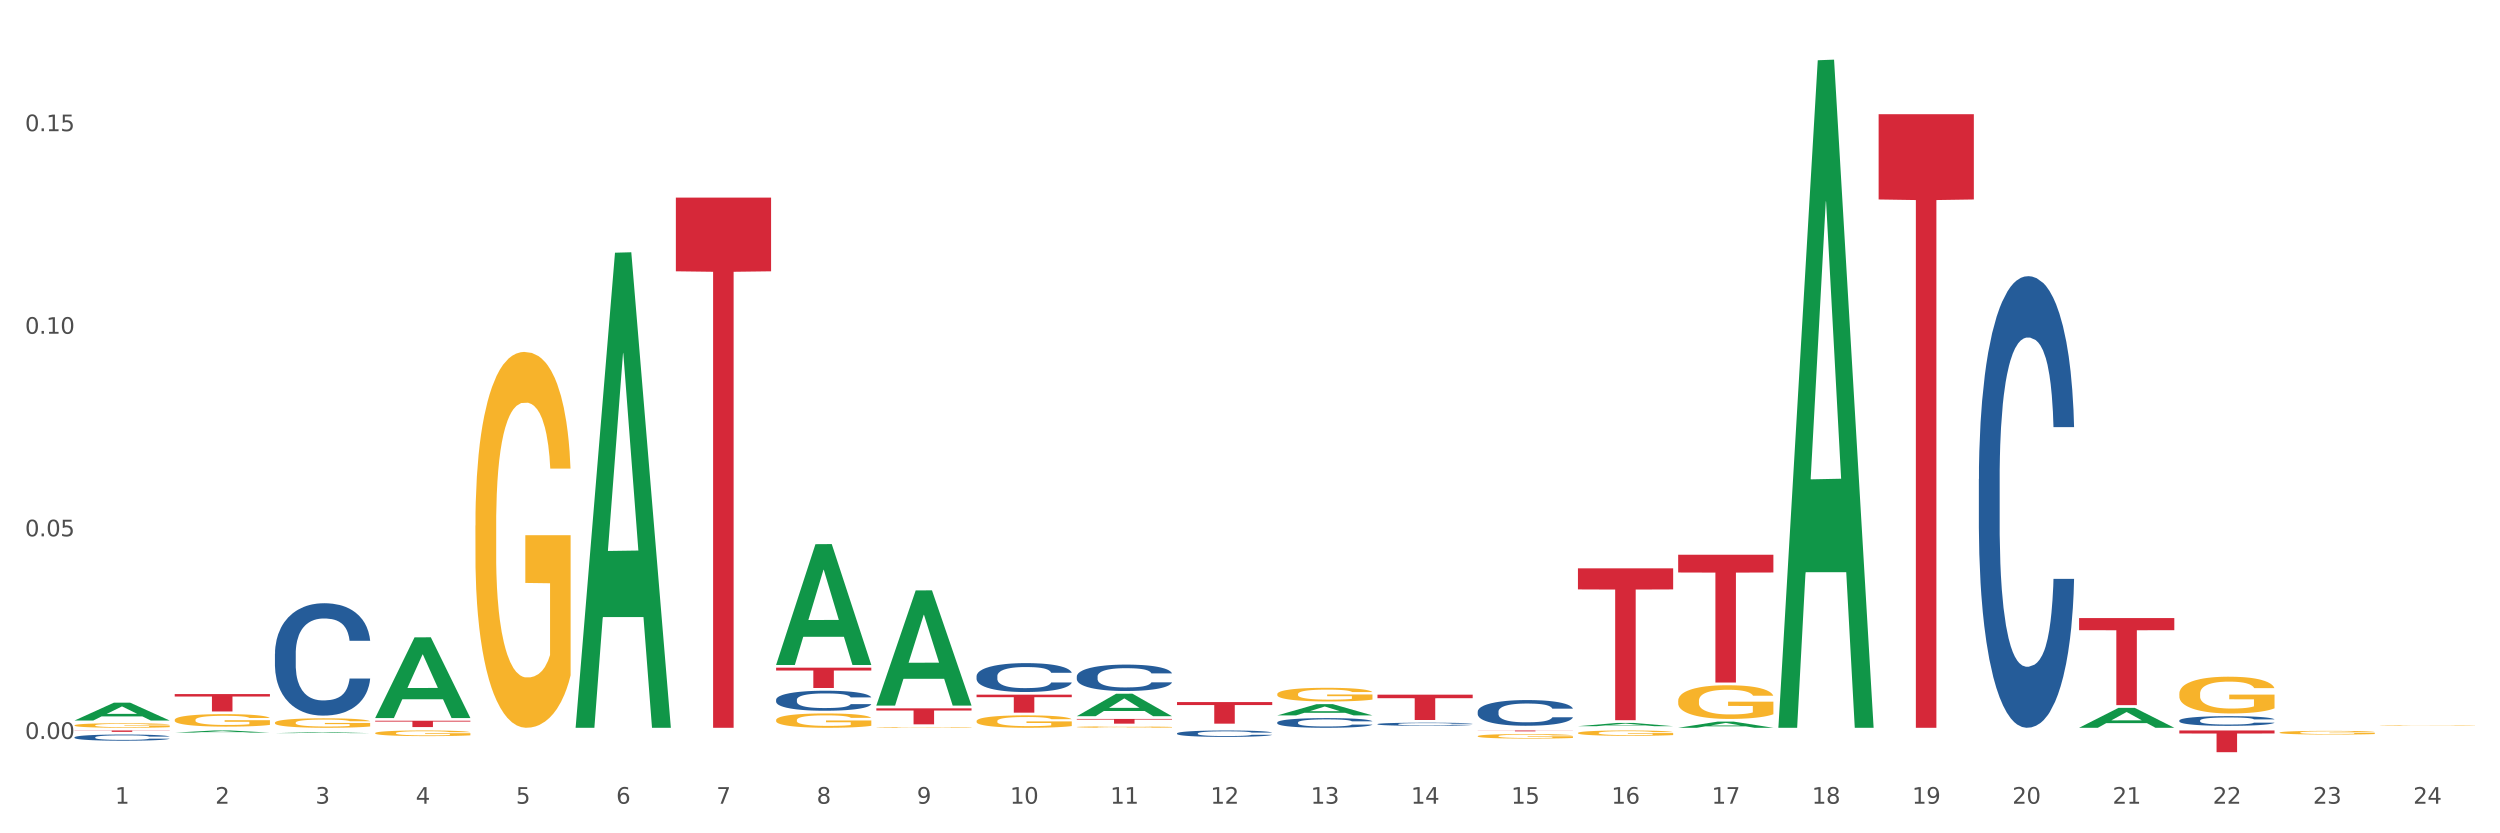 <?xml version="1.0" encoding="utf-8" standalone="no"?>
<!DOCTYPE svg PUBLIC "-//W3C//DTD SVG 1.1//EN"
  "http://www.w3.org/Graphics/SVG/1.1/DTD/svg11.dtd">
<svg xmlns:xlink="http://www.w3.org/1999/xlink" width="1080pt" height="360pt" viewBox="0 0 1080 360" xmlns="http://www.w3.org/2000/svg" version="1.1">
 <rect x="0" y="0" width="1080" height="360" fill="#333333" stroke="none"/>
 <defs>
  <style type="text/css">*{stroke-linejoin: round; stroke-linecap: butt}</style>
 </defs>
 <g id="figure_1">
  <g id="patch_1">
   <path d="M 0 360 
L 1080 360 
L 1080 0 
L 0 0 
z
" style="fill: #ffffff; stroke: #ffffff; stroke-linejoin: miter"/>
  </g>
  <g id="axes_1">
   <g id="matplotlib.axis_1">
    <g id="xtick_1">
     <g id="text_1">
      <!-- 1 -->
      <g style="fill: #4d4d4d" transform="translate(49.688 347.204) scale(0.096 -0.096)">
       <defs>
        <path id="DejaVuSans-31" d="M 794 531 
L 1825 531 
L 1825 4091 
L 703 3866 
L 703 4441 
L 1819 4666 
L 2450 4666 
L 2450 531 
L 3481 531 
L 3481 0 
L 794 0 
L 794 531 
z
" transform="scale(0.016)"/>
       </defs>
       <use xlink:href="#DejaVuSans-31"/>
      </g>
     </g>
    </g>
    <g id="xtick_2">
     <g id="text_2">
      <!-- 2 -->
      <g style="fill: #4d4d4d" transform="translate(92.988 347.204) scale(0.096 -0.096)">
       <defs>
        <path id="DejaVuSans-32" d="M 1228 531 
L 3431 531 
L 3431 0 
L 469 0 
L 469 531 
Q 828 903 1448 1529 
Q 2069 2156 2228 2338 
Q 2531 2678 2651 2914 
Q 2772 3150 2772 3378 
Q 2772 3750 2511 3984 
Q 2250 4219 1831 4219 
Q 1534 4219 1204 4116 
Q 875 4013 500 3803 
L 500 4441 
Q 881 4594 1212 4672 
Q 1544 4750 1819 4750 
Q 2544 4750 2975 4387 
Q 3406 4025 3406 3419 
Q 3406 3131 3298 2873 
Q 3191 2616 2906 2266 
Q 2828 2175 2409 1742 
Q 1991 1309 1228 531 
z
" transform="scale(0.016)"/>
       </defs>
       <use xlink:href="#DejaVuSans-32"/>
      </g>
     </g>
    </g>
    <g id="xtick_3">
     <g id="text_3">
      <!-- 3 -->
      <g style="fill: #4d4d4d" transform="translate(136.287 347.204) scale(0.096 -0.096)">
       <defs>
        <path id="DejaVuSans-33" d="M 2597 2516 
Q 3050 2419 3304 2112 
Q 3559 1806 3559 1356 
Q 3559 666 3084 287 
Q 2609 -91 1734 -91 
Q 1441 -91 1130 -33 
Q 819 25 488 141 
L 488 750 
Q 750 597 1062 519 
Q 1375 441 1716 441 
Q 2309 441 2620 675 
Q 2931 909 2931 1356 
Q 2931 1769 2642 2001 
Q 2353 2234 1838 2234 
L 1294 2234 
L 1294 2753 
L 1863 2753 
Q 2328 2753 2575 2939 
Q 2822 3125 2822 3475 
Q 2822 3834 2567 4026 
Q 2313 4219 1838 4219 
Q 1578 4219 1281 4162 
Q 984 4106 628 3988 
L 628 4550 
Q 988 4650 1302 4700 
Q 1616 4750 1894 4750 
Q 2613 4750 3031 4423 
Q 3450 4097 3450 3541 
Q 3450 3153 3228 2886 
Q 3006 2619 2597 2516 
z
" transform="scale(0.016)"/>
       </defs>
       <use xlink:href="#DejaVuSans-33"/>
      </g>
     </g>
    </g>
    <g id="xtick_4">
     <g id="text_4">
      <!-- 4 -->
      <g style="fill: #4d4d4d" transform="translate(179.587 347.204) scale(0.096 -0.096)">
       <defs>
        <path id="DejaVuSans-34" d="M 2419 4116 
L 825 1625 
L 2419 1625 
L 2419 4116 
z
M 2253 4666 
L 3047 4666 
L 3047 1625 
L 3713 1625 
L 3713 1100 
L 3047 1100 
L 3047 0 
L 2419 0 
L 2419 1100 
L 313 1100 
L 313 1709 
L 2253 4666 
z
" transform="scale(0.016)"/>
       </defs>
       <use xlink:href="#DejaVuSans-34"/>
      </g>
     </g>
    </g>
    <g id="xtick_5">
     <g id="text_5">
      <!-- 5 -->
      <g style="fill: #4d4d4d" transform="translate(222.887 347.204) scale(0.096 -0.096)">
       <defs>
        <path id="DejaVuSans-35" d="M 691 4666 
L 3169 4666 
L 3169 4134 
L 1269 4134 
L 1269 2991 
Q 1406 3038 1543 3061 
Q 1681 3084 1819 3084 
Q 2600 3084 3056 2656 
Q 3513 2228 3513 1497 
Q 3513 744 3044 326 
Q 2575 -91 1722 -91 
Q 1428 -91 1123 -41 
Q 819 9 494 109 
L 494 744 
Q 775 591 1075 516 
Q 1375 441 1709 441 
Q 2250 441 2565 725 
Q 2881 1009 2881 1497 
Q 2881 1984 2565 2268 
Q 2250 2553 1709 2553 
Q 1456 2553 1204 2497 
Q 953 2441 691 2322 
L 691 4666 
z
" transform="scale(0.016)"/>
       </defs>
       <use xlink:href="#DejaVuSans-35"/>
      </g>
     </g>
    </g>
    <g id="xtick_6">
     <g id="text_6">
      <!-- 6 -->
      <g style="fill: #4d4d4d" transform="translate(266.186 347.204) scale(0.096 -0.096)">
       <defs>
        <path id="DejaVuSans-36" d="M 2113 2584 
Q 1688 2584 1439 2293 
Q 1191 2003 1191 1497 
Q 1191 994 1439 701 
Q 1688 409 2113 409 
Q 2538 409 2786 701 
Q 3034 994 3034 1497 
Q 3034 2003 2786 2293 
Q 2538 2584 2113 2584 
z
M 3366 4563 
L 3366 3988 
Q 3128 4100 2886 4159 
Q 2644 4219 2406 4219 
Q 1781 4219 1451 3797 
Q 1122 3375 1075 2522 
Q 1259 2794 1537 2939 
Q 1816 3084 2150 3084 
Q 2853 3084 3261 2657 
Q 3669 2231 3669 1497 
Q 3669 778 3244 343 
Q 2819 -91 2113 -91 
Q 1303 -91 875 529 
Q 447 1150 447 2328 
Q 447 3434 972 4092 
Q 1497 4750 2381 4750 
Q 2619 4750 2861 4703 
Q 3103 4656 3366 4563 
z
" transform="scale(0.016)"/>
       </defs>
       <use xlink:href="#DejaVuSans-36"/>
      </g>
     </g>
    </g>
    <g id="xtick_7">
     <g id="text_7">
      <!-- 7 -->
      <g style="fill: #4d4d4d" transform="translate(309.486 347.204) scale(0.096 -0.096)">
       <defs>
        <path id="DejaVuSans-37" d="M 525 4666 
L 3525 4666 
L 3525 4397 
L 1831 0 
L 1172 0 
L 2766 4134 
L 525 4134 
L 525 4666 
z
" transform="scale(0.016)"/>
       </defs>
       <use xlink:href="#DejaVuSans-37"/>
      </g>
     </g>
    </g>
    <g id="xtick_8">
     <g id="text_8">
      <!-- 8 -->
      <g style="fill: #4d4d4d" transform="translate(352.785 347.204) scale(0.096 -0.096)">
       <defs>
        <path id="DejaVuSans-38" d="M 2034 2216 
Q 1584 2216 1326 1975 
Q 1069 1734 1069 1313 
Q 1069 891 1326 650 
Q 1584 409 2034 409 
Q 2484 409 2743 651 
Q 3003 894 3003 1313 
Q 3003 1734 2745 1975 
Q 2488 2216 2034 2216 
z
M 1403 2484 
Q 997 2584 770 2862 
Q 544 3141 544 3541 
Q 544 4100 942 4425 
Q 1341 4750 2034 4750 
Q 2731 4750 3128 4425 
Q 3525 4100 3525 3541 
Q 3525 3141 3298 2862 
Q 3072 2584 2669 2484 
Q 3125 2378 3379 2068 
Q 3634 1759 3634 1313 
Q 3634 634 3220 271 
Q 2806 -91 2034 -91 
Q 1263 -91 848 271 
Q 434 634 434 1313 
Q 434 1759 690 2068 
Q 947 2378 1403 2484 
z
M 1172 3481 
Q 1172 3119 1398 2916 
Q 1625 2713 2034 2713 
Q 2441 2713 2670 2916 
Q 2900 3119 2900 3481 
Q 2900 3844 2670 4047 
Q 2441 4250 2034 4250 
Q 1625 4250 1398 4047 
Q 1172 3844 1172 3481 
z
" transform="scale(0.016)"/>
       </defs>
       <use xlink:href="#DejaVuSans-38"/>
      </g>
     </g>
    </g>
    <g id="xtick_9">
     <g id="text_9">
      <!-- 9 -->
      <g style="fill: #4d4d4d" transform="translate(396.085 347.204) scale(0.096 -0.096)">
       <defs>
        <path id="DejaVuSans-39" d="M 703 97 
L 703 672 
Q 941 559 1184 500 
Q 1428 441 1663 441 
Q 2288 441 2617 861 
Q 2947 1281 2994 2138 
Q 2813 1869 2534 1725 
Q 2256 1581 1919 1581 
Q 1219 1581 811 2004 
Q 403 2428 403 3163 
Q 403 3881 828 4315 
Q 1253 4750 1959 4750 
Q 2769 4750 3195 4129 
Q 3622 3509 3622 2328 
Q 3622 1225 3098 567 
Q 2575 -91 1691 -91 
Q 1453 -91 1209 -44 
Q 966 3 703 97 
z
M 1959 2075 
Q 2384 2075 2632 2365 
Q 2881 2656 2881 3163 
Q 2881 3666 2632 3958 
Q 2384 4250 1959 4250 
Q 1534 4250 1286 3958 
Q 1038 3666 1038 3163 
Q 1038 2656 1286 2365 
Q 1534 2075 1959 2075 
z
" transform="scale(0.016)"/>
       </defs>
       <use xlink:href="#DejaVuSans-39"/>
      </g>
     </g>
    </g>
    <g id="xtick_10">
     <g id="text_10">
      <!-- 10 -->
      <g style="fill: #4d4d4d" transform="translate(436.331 347.204) scale(0.096 -0.096)">
       <defs>
        <path id="DejaVuSans-30" d="M 2034 4250 
Q 1547 4250 1301 3770 
Q 1056 3291 1056 2328 
Q 1056 1369 1301 889 
Q 1547 409 2034 409 
Q 2525 409 2770 889 
Q 3016 1369 3016 2328 
Q 3016 3291 2770 3770 
Q 2525 4250 2034 4250 
z
M 2034 4750 
Q 2819 4750 3233 4129 
Q 3647 3509 3647 2328 
Q 3647 1150 3233 529 
Q 2819 -91 2034 -91 
Q 1250 -91 836 529 
Q 422 1150 422 2328 
Q 422 3509 836 4129 
Q 1250 4750 2034 4750 
z
" transform="scale(0.016)"/>
       </defs>
       <use xlink:href="#DejaVuSans-31"/>
       <use xlink:href="#DejaVuSans-30" transform="translate(63.623 0)"/>
      </g>
     </g>
    </g>
    <g id="xtick_11">
     <g id="text_11">
      <!-- 11 -->
      <g style="fill: #4d4d4d" transform="translate(479.63 347.204) scale(0.096 -0.096)">
       <use xlink:href="#DejaVuSans-31"/>
       <use xlink:href="#DejaVuSans-31" transform="translate(63.623 0)"/>
      </g>
     </g>
    </g>
    <g id="xtick_12">
     <g id="text_12">
      <!-- 12 -->
      <g style="fill: #4d4d4d" transform="translate(522.93 347.204) scale(0.096 -0.096)">
       <use xlink:href="#DejaVuSans-31"/>
       <use xlink:href="#DejaVuSans-32" transform="translate(63.623 0)"/>
      </g>
     </g>
    </g>
    <g id="xtick_13">
     <g id="text_13">
      <!-- 13 -->
      <g style="fill: #4d4d4d" transform="translate(566.229 347.204) scale(0.096 -0.096)">
       <use xlink:href="#DejaVuSans-31"/>
       <use xlink:href="#DejaVuSans-33" transform="translate(63.623 0)"/>
      </g>
     </g>
    </g>
    <g id="xtick_14">
     <g id="text_14">
      <!-- 14 -->
      <g style="fill: #4d4d4d" transform="translate(609.529 347.204) scale(0.096 -0.096)">
       <use xlink:href="#DejaVuSans-31"/>
       <use xlink:href="#DejaVuSans-34" transform="translate(63.623 0)"/>
      </g>
     </g>
    </g>
    <g id="xtick_15">
     <g id="text_15">
      <!-- 15 -->
      <g style="fill: #4d4d4d" transform="translate(652.828 347.204) scale(0.096 -0.096)">
       <use xlink:href="#DejaVuSans-31"/>
       <use xlink:href="#DejaVuSans-35" transform="translate(63.623 0)"/>
      </g>
     </g>
    </g>
    <g id="xtick_16">
     <g id="text_16">
      <!-- 16 -->
      <g style="fill: #4d4d4d" transform="translate(696.128 347.204) scale(0.096 -0.096)">
       <use xlink:href="#DejaVuSans-31"/>
       <use xlink:href="#DejaVuSans-36" transform="translate(63.623 0)"/>
      </g>
     </g>
    </g>
    <g id="xtick_17">
     <g id="text_17">
      <!-- 17 -->
      <g style="fill: #4d4d4d" transform="translate(739.428 347.204) scale(0.096 -0.096)">
       <use xlink:href="#DejaVuSans-31"/>
       <use xlink:href="#DejaVuSans-37" transform="translate(63.623 0)"/>
      </g>
     </g>
    </g>
    <g id="xtick_18">
     <g id="text_18">
      <!-- 18 -->
      <g style="fill: #4d4d4d" transform="translate(782.727 347.204) scale(0.096 -0.096)">
       <use xlink:href="#DejaVuSans-31"/>
       <use xlink:href="#DejaVuSans-38" transform="translate(63.623 0)"/>
      </g>
     </g>
    </g>
    <g id="xtick_19">
     <g id="text_19">
      <!-- 19 -->
      <g style="fill: #4d4d4d" transform="translate(826.027 347.204) scale(0.096 -0.096)">
       <use xlink:href="#DejaVuSans-31"/>
       <use xlink:href="#DejaVuSans-39" transform="translate(63.623 0)"/>
      </g>
     </g>
    </g>
    <g id="xtick_20">
     <g id="text_20">
      <!-- 20 -->
      <g style="fill: #4d4d4d" transform="translate(869.326 347.204) scale(0.096 -0.096)">
       <use xlink:href="#DejaVuSans-32"/>
       <use xlink:href="#DejaVuSans-30" transform="translate(63.623 0)"/>
      </g>
     </g>
    </g>
    <g id="xtick_21">
     <g id="text_21">
      <!-- 21 -->
      <g style="fill: #4d4d4d" transform="translate(912.626 347.204) scale(0.096 -0.096)">
       <use xlink:href="#DejaVuSans-32"/>
       <use xlink:href="#DejaVuSans-31" transform="translate(63.623 0)"/>
      </g>
     </g>
    </g>
    <g id="xtick_22">
     <g id="text_22">
      <!-- 22 -->
      <g style="fill: #4d4d4d" transform="translate(955.926 347.204) scale(0.096 -0.096)">
       <use xlink:href="#DejaVuSans-32"/>
       <use xlink:href="#DejaVuSans-32" transform="translate(63.623 0)"/>
      </g>
     </g>
    </g>
    <g id="xtick_23">
     <g id="text_23">
      <!-- 23 -->
      <g style="fill: #4d4d4d" transform="translate(999.225 347.204) scale(0.096 -0.096)">
       <use xlink:href="#DejaVuSans-32"/>
       <use xlink:href="#DejaVuSans-33" transform="translate(63.623 0)"/>
      </g>
     </g>
    </g>
    <g id="xtick_24">
     <g id="text_24">
      <!-- 24 -->
      <g style="fill: #4d4d4d" transform="translate(1042.525 347.204) scale(0.096 -0.096)">
       <use xlink:href="#DejaVuSans-32"/>
       <use xlink:href="#DejaVuSans-34" transform="translate(63.623 0)"/>
      </g>
     </g>
    </g>
    <g id="xtick_25"/>
    <g id="xtick_26"/>
    <g id="xtick_27"/>
    <g id="xtick_28"/>
    <g id="xtick_29"/>
    <g id="xtick_30"/>
    <g id="xtick_31"/>
    <g id="xtick_32"/>
    <g id="xtick_33"/>
    <g id="xtick_34"/>
    <g id="xtick_35"/>
    <g id="xtick_36"/>
    <g id="xtick_37"/>
    <g id="xtick_38"/>
    <g id="xtick_39"/>
    <g id="xtick_40"/>
    <g id="xtick_41"/>
    <g id="xtick_42"/>
    <g id="xtick_43"/>
    <g id="xtick_44"/>
    <g id="xtick_45"/>
    <g id="xtick_46"/>
    <g id="xtick_47"/>
   </g>
   <g id="matplotlib.axis_2">
    <g id="ytick_1">
     <g id="text_25">
      <!-- 0.00 -->
      <g style="fill: #4d4d4d" transform="translate(10.8 319.212) scale(0.096 -0.096)">
       <defs>
        <path id="DejaVuSans-2e" d="M 684 794 
L 1344 794 
L 1344 0 
L 684 0 
L 684 794 
z
" transform="scale(0.016)"/>
       </defs>
       <use xlink:href="#DejaVuSans-30"/>
       <use xlink:href="#DejaVuSans-2e" transform="translate(63.623 0)"/>
       <use xlink:href="#DejaVuSans-30" transform="translate(95.41 0)"/>
       <use xlink:href="#DejaVuSans-30" transform="translate(159.033 0)"/>
      </g>
     </g>
    </g>
    <g id="ytick_2">
     <g id="text_26">
      <!-- 0.05 -->
      <g style="fill: #4d4d4d" transform="translate(10.8 231.698) scale(0.096 -0.096)">
       <use xlink:href="#DejaVuSans-30"/>
       <use xlink:href="#DejaVuSans-2e" transform="translate(63.623 0)"/>
       <use xlink:href="#DejaVuSans-30" transform="translate(95.41 0)"/>
       <use xlink:href="#DejaVuSans-35" transform="translate(159.033 0)"/>
      </g>
     </g>
    </g>
    <g id="ytick_3">
     <g id="text_27">
      <!-- 0.10 -->
      <g style="fill: #4d4d4d" transform="translate(10.8 144.184) scale(0.096 -0.096)">
       <use xlink:href="#DejaVuSans-30"/>
       <use xlink:href="#DejaVuSans-2e" transform="translate(63.623 0)"/>
       <use xlink:href="#DejaVuSans-31" transform="translate(95.41 0)"/>
       <use xlink:href="#DejaVuSans-30" transform="translate(159.033 0)"/>
      </g>
     </g>
    </g>
    <g id="ytick_4">
     <g id="text_28">
      <!-- 0.15 -->
      <g style="fill: #4d4d4d" transform="translate(10.8 56.67) scale(0.096 -0.096)">
       <use xlink:href="#DejaVuSans-30"/>
       <use xlink:href="#DejaVuSans-2e" transform="translate(63.623 0)"/>
       <use xlink:href="#DejaVuSans-31" transform="translate(95.41 0)"/>
       <use xlink:href="#DejaVuSans-35" transform="translate(159.033 0)"/>
      </g>
     </g>
    </g>
    <g id="ytick_5"/>
    <g id="ytick_6"/>
    <g id="ytick_7"/>
   </g>
   <g id="PolyCollection_1">
    <path d="M 32.175 311.261 
L 32.217 311.254 
L 49.18 303.562 
L 56.22 303.555 
L 73.31 311.275 
L 65.167 311.275 
L 61.478 309.477 
L 43.964 309.477 
L 43.837 309.506 
L 40.275 311.275 
L 32.175 311.275 
L 32.175 311.261 
L 46.169 308.405 
L 59.273 308.397 
L 52.785 305.2 
L 52.7 305.186 
L 52.615 305.208 
L 46.127 308.397 
L 46.169 308.405 
L 32.175 311.261 
z
" clip-path="url(#padb818986f)" style="fill: #109648"/>
    <path d="M 75.475 316.491 
L 75.517 316.491 
L 92.48 315.565 
L 99.519 315.565 
L 116.609 316.493 
L 108.467 316.493 
L 104.778 316.277 
L 87.264 316.277 
L 87.136 316.28 
L 83.574 316.493 
L 75.475 316.493 
L 75.475 316.491 
L 89.469 316.148 
L 102.573 316.147 
L 96.084 315.762 
L 95.999 315.761 
L 95.915 315.763 
L 89.426 316.147 
L 89.469 316.148 
L 75.475 316.491 
z
" clip-path="url(#padb818986f)" style="fill: #109648"/>
    <path d="M 118.774 316.716 
L 118.817 316.716 
L 135.779 316.308 
L 142.819 316.307 
L 159.909 316.717 
L 151.767 316.717 
L 148.077 316.621 
L 130.563 316.621 
L 130.436 316.623 
L 126.874 316.717 
L 118.774 316.717 
L 118.774 316.716 
L 132.768 316.565 
L 145.872 316.564 
L 139.384 316.395 
L 139.299 316.394 
L 139.214 316.395 
L 132.726 316.564 
L 132.768 316.565 
L 118.774 316.716 
z
" clip-path="url(#padb818986f)" style="fill: #109648"/>
    <path d="M 162.074 310.134 
L 162.116 310.101 
L 179.079 275.336 
L 186.118 275.303 
L 203.208 310.2 
L 195.066 310.2 
L 191.377 302.073 
L 173.863 302.073 
L 173.736 302.205 
L 170.173 310.2 
L 162.074 310.2 
L 162.074 310.134 
L 176.068 297.224 
L 189.172 297.191 
L 182.683 282.741 
L 182.599 282.676 
L 182.514 282.774 
L 176.026 297.191 
L 176.068 297.224 
L 162.074 310.134 
z
" clip-path="url(#padb818986f)" style="fill: #109648"/>
    <path d="M 248.673 314.02 
L 248.715 313.827 
L 265.678 109.168 
L 272.718 108.975 
L 289.808 314.405 
L 281.665 314.405 
L 277.976 266.568 
L 260.462 266.568 
L 260.335 267.34 
L 256.773 314.405 
L 248.673 314.405 
L 248.673 314.02 
L 262.667 238.02 
L 275.771 237.827 
L 269.283 152.762 
L 269.198 152.376 
L 269.113 152.955 
L 262.625 237.827 
L 262.667 238.02 
L 248.673 314.02 
z
" clip-path="url(#padb818986f)" style="fill: #109648"/>
    <path d="M 335.272 287.177 
L 335.314 287.128 
L 352.277 235.085 
L 359.317 235.036 
L 376.407 287.275 
L 368.265 287.275 
L 364.575 275.11 
L 347.061 275.11 
L 346.934 275.307 
L 343.372 287.275 
L 335.272 287.275 
L 335.272 287.177 
L 349.266 267.851 
L 362.37 267.802 
L 355.882 246.171 
L 355.797 246.072 
L 355.712 246.22 
L 349.224 267.802 
L 349.266 267.851 
L 335.272 287.177 
z
" clip-path="url(#padb818986f)" style="fill: #109648"/>
    <path d="M 378.572 304.739 
L 378.614 304.693 
L 395.577 255.067 
L 402.616 255.021 
L 419.706 304.833 
L 411.564 304.833 
L 407.875 293.233 
L 390.361 293.233 
L 390.234 293.42 
L 386.671 304.833 
L 378.572 304.833 
L 378.572 304.739 
L 392.566 286.311 
L 405.67 286.264 
L 399.181 265.638 
L 399.097 265.544 
L 399.012 265.685 
L 392.523 286.264 
L 392.566 286.311 
L 378.572 304.739 
z
" clip-path="url(#padb818986f)" style="fill: #109648"/>
    <path d="M 681.669 313.711 
L 681.711 313.709 
L 698.674 312.299 
L 705.713 312.298 
L 722.803 313.713 
L 714.661 313.713 
L 710.972 313.384 
L 693.458 313.384 
L 693.331 313.389 
L 689.768 313.713 
L 681.669 313.713 
L 681.669 313.711 
L 695.663 313.187 
L 708.767 313.186 
L 702.278 312.6 
L 702.194 312.597 
L 702.109 312.601 
L 695.621 313.186 
L 695.663 313.187 
L 681.669 313.711 
z
" clip-path="url(#padb818986f)" style="fill: #109648"/>
    <path d="M 724.968 314.4 
L 725.011 314.398 
L 741.973 311.746 
L 749.013 311.744 
L 766.103 314.405 
L 757.961 314.405 
L 754.271 313.786 
L 736.757 313.786 
L 736.63 313.796 
L 733.068 314.405 
L 724.968 314.405 
L 724.968 314.4 
L 738.963 313.416 
L 752.066 313.413 
L 745.578 312.311 
L 745.493 312.306 
L 745.408 312.314 
L 738.92 313.413 
L 738.963 313.416 
L 724.968 314.4 
z
" clip-path="url(#padb818986f)" style="fill: #109648"/>
    <path d="M 768.268 313.863 
L 768.31 313.592 
L 785.273 26.031 
L 792.313 25.759 
L 809.403 314.405 
L 801.26 314.405 
L 797.571 247.19 
L 780.057 247.19 
L 779.93 248.274 
L 776.368 314.405 
L 768.268 314.405 
L 768.268 313.863 
L 782.262 207.078 
L 795.366 206.807 
L 788.878 87.283 
L 788.793 86.741 
L 788.708 87.554 
L 782.22 206.807 
L 782.262 207.078 
L 768.268 313.863 
z
" clip-path="url(#padb818986f)" style="fill: #109648"/>
    <path d="M 898.167 314.389 
L 898.209 314.381 
L 915.172 305.794 
L 922.211 305.786 
L 939.301 314.405 
L 931.159 314.405 
L 927.47 312.398 
L 909.956 312.398 
L 909.829 312.431 
L 906.266 314.405 
L 898.167 314.405 
L 898.167 314.389 
L 912.161 311.2 
L 925.265 311.192 
L 918.776 307.623 
L 918.692 307.607 
L 918.607 307.631 
L 912.118 311.192 
L 912.161 311.2 
L 898.167 314.389 
z
" clip-path="url(#padb818986f)" style="fill: #109648"/>
    <path d="M 1028.065 313.505 
L 1028.114 313.505 
L 1028.114 313.496 
L 1028.211 313.489 
L 1028.697 313.472 
L 1029.425 313.457 
L 1029.959 313.45 
L 1030.494 313.443 
L 1031.125 313.437 
L 1031.902 313.431 
L 1033.31 313.421 
L 1034.185 313.416 
L 1035.253 313.411 
L 1037.196 313.404 
L 1038.604 313.399 
L 1040.061 313.396 
L 1042.441 313.392 
L 1043.995 313.39 
L 1045.646 313.388 
L 1047.637 313.388 
L 1049.143 313.387 
L 1052.445 313.388 
L 1055.262 313.39 
L 1056.622 313.392 
L 1058.37 313.395 
L 1059.293 313.396 
L 1060.798 313.4 
L 1062.352 313.405 
L 1063.421 313.409 
L 1065.023 313.417 
L 1066.238 313.425 
L 1067.355 313.435 
L 1067.937 313.441 
L 1068.374 313.448 
L 1068.763 313.455 
L 1069.151 313.466 
L 1060.41 313.466 
L 1060.07 313.458 
L 1059.536 313.451 
L 1058.759 313.443 
L 1058.079 313.438 
L 1056.913 313.433 
L 1055.845 313.429 
L 1054.728 313.426 
L 1053.368 313.424 
L 1052.299 313.423 
L 1050.794 313.422 
L 1047.831 313.422 
L 1045.84 313.424 
L 1044.48 313.426 
L 1043.606 313.428 
L 1042.829 313.431 
L 1041.955 313.434 
L 1040.935 313.439 
L 1040.207 313.443 
L 1039.478 313.449 
L 1038.895 313.454 
L 1038.361 313.461 
L 1037.924 313.468 
L 1037.584 313.475 
L 1037.293 313.484 
L 1037.05 313.498 
L 1037.05 313.53 
L 1037.147 313.538 
L 1037.39 313.547 
L 1037.681 313.554 
L 1038.167 313.563 
L 1038.604 313.569 
L 1039.43 313.577 
L 1040.352 313.584 
L 1041.081 313.588 
L 1041.809 313.592 
L 1043.072 313.597 
L 1044.48 313.601 
L 1045.695 313.604 
L 1047.346 313.606 
L 1048.463 313.607 
L 1049.434 313.608 
L 1051.814 313.608 
L 1053.513 313.607 
L 1055.408 313.605 
L 1056.864 313.603 
L 1058.079 313.601 
L 1059.438 313.597 
L 1060.313 313.593 
L 1060.313 313.544 
L 1049.628 313.544 
L 1049.628 313.511 
L 1069.2 313.511 
L 1069.2 313.606 
L 1068.374 313.611 
L 1067.452 313.616 
L 1066.48 313.62 
L 1065.023 313.624 
L 1063.275 313.629 
L 1061.721 313.632 
L 1060.07 313.635 
L 1058.127 313.638 
L 1055.602 313.64 
L 1054.048 313.641 
L 1052.105 313.642 
L 1049.823 313.642 
L 1047.831 313.641 
L 1045.889 313.64 
L 1043.849 313.638 
L 1041.858 313.635 
L 1040.352 313.632 
L 1038.847 313.628 
L 1037.244 313.624 
L 1035.982 313.619 
L 1035.01 313.615 
L 1033.942 313.609 
L 1032.776 313.602 
L 1031.902 313.596 
L 1031.125 313.59 
L 1030.299 313.581 
L 1029.717 313.574 
L 1029.134 313.565 
L 1028.794 313.558 
L 1028.405 313.548 
L 1028.114 313.533 
L 1028.065 313.505 
z
" clip-path="url(#padb818986f)" style="fill: #f7b32b"/>
    <path d="M 335.272 288.434 
L 376.407 288.434 
L 376.407 289.656 
L 360.226 289.665 
L 360.226 297.228 
L 351.356 297.228 
L 351.356 289.665 
L 335.272 289.656 
L 335.272 288.442 
L 335.272 288.434 
z
" clip-path="url(#padb818986f)" style="fill: #d62839"/>
    <path d="M 291.972 85.373 
L 333.107 85.373 
L 333.107 117.201 
L 316.926 117.416 
L 316.926 314.405 
L 308.056 314.405 
L 308.056 117.416 
L 291.972 117.201 
L 291.972 85.588 
L 291.972 85.373 
z
" clip-path="url(#padb818986f)" style="fill: #d62839"/>
    <path d="M 162.074 311.359 
L 203.208 311.359 
L 203.208 311.74 
L 187.027 311.743 
L 187.027 314.102 
L 178.157 314.102 
L 178.157 311.743 
L 162.074 311.74 
L 162.074 311.361 
L 162.074 311.359 
z
" clip-path="url(#padb818986f)" style="fill: #d62839"/>
    <path d="M 984.766 316.471 
L 984.814 316.47 
L 984.814 316.417 
L 984.912 316.372 
L 985.397 316.262 
L 986.126 316.172 
L 986.66 316.124 
L 987.194 316.084 
L 987.825 316.045 
L 988.602 316.004 
L 990.011 315.944 
L 990.885 315.913 
L 991.953 315.881 
L 993.896 315.834 
L 995.304 315.808 
L 996.761 315.786 
L 999.141 315.76 
L 1000.695 315.748 
L 1002.346 315.739 
L 1004.338 315.734 
L 1005.843 315.732 
L 1009.145 315.737 
L 1011.962 315.75 
L 1013.322 315.76 
L 1015.07 315.777 
L 1015.993 315.789 
L 1017.499 315.812 
L 1019.053 315.843 
L 1020.121 315.869 
L 1021.724 315.919 
L 1022.938 315.969 
L 1024.055 316.03 
L 1024.638 316.073 
L 1025.075 316.112 
L 1025.463 316.157 
L 1025.852 316.229 
L 1017.11 316.229 
L 1016.77 316.178 
L 1016.236 316.129 
L 1015.459 316.083 
L 1014.779 316.054 
L 1013.613 316.017 
L 1012.545 315.994 
L 1011.428 315.976 
L 1010.068 315.961 
L 1009 315.954 
L 1007.494 315.948 
L 1004.532 315.95 
L 1002.541 315.961 
L 1001.181 315.976 
L 1000.307 315.989 
L 999.53 316.004 
L 998.655 316.024 
L 997.636 316.055 
L 996.907 316.083 
L 996.179 316.118 
L 995.596 316.153 
L 995.062 316.194 
L 994.625 316.238 
L 994.285 316.283 
L 993.993 316.338 
L 993.75 316.43 
L 993.75 316.631 
L 993.847 316.676 
L 994.09 316.736 
L 994.382 316.781 
L 994.867 316.835 
L 995.304 316.872 
L 996.13 316.924 
L 997.053 316.968 
L 997.781 316.996 
L 998.51 317.019 
L 999.772 317.051 
L 1001.181 317.078 
L 1002.395 317.094 
L 1004.046 317.108 
L 1005.163 317.114 
L 1006.134 317.117 
L 1008.514 317.117 
L 1010.214 317.113 
L 1012.108 317.102 
L 1013.565 317.089 
L 1014.779 317.073 
L 1016.139 317.047 
L 1017.013 317.022 
L 1017.013 316.717 
L 1006.329 316.715 
L 1006.329 316.512 
L 1025.9 316.512 
L 1025.9 317.108 
L 1025.075 317.139 
L 1024.152 317.167 
L 1023.181 317.192 
L 1021.724 317.222 
L 1019.975 317.251 
L 1018.421 317.272 
L 1016.77 317.289 
L 1014.828 317.305 
L 1012.302 317.32 
L 1010.748 317.326 
L 1008.806 317.33 
L 1006.523 317.332 
L 1004.532 317.329 
L 1002.589 317.322 
L 1000.549 317.308 
L 998.558 317.289 
L 997.053 317.27 
L 995.547 317.247 
L 993.945 317.216 
L 992.682 317.187 
L 991.711 317.161 
L 990.642 317.127 
L 989.477 317.083 
L 988.602 317.044 
L 987.825 317.003 
L 987 316.95 
L 986.417 316.905 
L 985.834 316.848 
L 985.494 316.806 
L 985.106 316.74 
L 984.814 316.648 
L 984.766 316.471 
z
" clip-path="url(#padb818986f)" style="fill: #f7b32b"/>
    <path d="M 941.466 299.672 
L 941.515 299.658 
L 941.515 299.135 
L 941.612 298.686 
L 942.098 297.597 
L 942.826 296.698 
L 943.36 296.219 
L 943.894 295.827 
L 944.526 295.436 
L 945.303 295.029 
L 946.711 294.434 
L 947.585 294.13 
L 948.654 293.811 
L 950.596 293.346 
L 952.005 293.085 
L 953.462 292.867 
L 955.841 292.606 
L 957.396 292.49 
L 959.047 292.403 
L 961.038 292.345 
L 962.543 292.331 
L 965.846 292.374 
L 968.663 292.505 
L 970.022 292.606 
L 971.771 292.78 
L 972.694 292.896 
L 974.199 293.129 
L 975.753 293.433 
L 976.822 293.694 
L 978.424 294.188 
L 979.638 294.681 
L 980.755 295.291 
L 981.338 295.711 
L 981.775 296.103 
L 982.164 296.553 
L 982.552 297.264 
L 973.811 297.264 
L 973.471 296.756 
L 972.936 296.277 
L 972.159 295.813 
L 971.479 295.523 
L 970.314 295.16 
L 969.245 294.928 
L 968.128 294.754 
L 966.769 294.609 
L 965.7 294.536 
L 964.195 294.478 
L 961.232 294.492 
L 959.241 294.609 
L 957.881 294.754 
L 957.007 294.884 
L 956.23 295.029 
L 955.356 295.232 
L 954.336 295.537 
L 953.607 295.813 
L 952.879 296.161 
L 952.296 296.509 
L 951.762 296.916 
L 951.325 297.351 
L 950.985 297.801 
L 950.694 298.352 
L 950.451 299.266 
L 950.451 301.254 
L 950.548 301.704 
L 950.791 302.299 
L 951.082 302.748 
L 951.568 303.285 
L 952.005 303.648 
L 952.83 304.17 
L 953.753 304.605 
L 954.482 304.881 
L 955.21 305.113 
L 956.473 305.433 
L 957.881 305.694 
L 959.095 305.853 
L 960.747 305.998 
L 961.864 306.056 
L 962.835 306.085 
L 965.215 306.085 
L 966.914 306.042 
L 968.808 305.94 
L 970.265 305.81 
L 971.479 305.65 
L 972.839 305.389 
L 973.713 305.142 
L 973.713 302.11 
L 963.029 302.095 
L 963.029 300.079 
L 982.601 300.079 
L 982.601 305.998 
L 981.775 306.303 
L 980.852 306.579 
L 979.881 306.825 
L 978.424 307.13 
L 976.676 307.42 
L 975.122 307.623 
L 973.471 307.798 
L 971.528 307.957 
L 969.003 308.102 
L 967.449 308.16 
L 965.506 308.204 
L 963.223 308.218 
L 961.232 308.189 
L 959.29 308.117 
L 957.25 307.986 
L 955.259 307.798 
L 953.753 307.609 
L 952.248 307.377 
L 950.645 307.072 
L 949.382 306.782 
L 948.411 306.521 
L 947.343 306.187 
L 946.177 305.752 
L 945.303 305.36 
L 944.526 304.954 
L 943.7 304.431 
L 943.117 303.982 
L 942.535 303.416 
L 942.195 302.995 
L 941.806 302.342 
L 941.515 301.428 
L 941.466 299.672 
z
" clip-path="url(#padb818986f)" style="fill: #f7b32b"/>
    <path d="M 724.968 302.751 
L 725.017 302.738 
L 725.017 302.259 
L 725.114 301.846 
L 725.6 300.849 
L 726.328 300.024 
L 726.862 299.585 
L 727.397 299.226 
L 728.028 298.867 
L 728.805 298.495 
L 730.213 297.95 
L 731.088 297.67 
L 732.156 297.378 
L 734.099 296.952 
L 735.507 296.713 
L 736.964 296.513 
L 739.344 296.274 
L 740.898 296.167 
L 742.549 296.087 
L 744.54 296.034 
L 746.046 296.021 
L 749.348 296.061 
L 752.165 296.181 
L 753.525 296.274 
L 755.273 296.433 
L 756.196 296.54 
L 757.701 296.752 
L 759.255 297.032 
L 760.324 297.271 
L 761.926 297.723 
L 763.14 298.176 
L 764.257 298.734 
L 764.84 299.12 
L 765.277 299.479 
L 765.666 299.891 
L 766.054 300.543 
L 757.313 300.543 
L 756.973 300.078 
L 756.438 299.639 
L 755.661 299.213 
L 754.982 298.947 
L 753.816 298.615 
L 752.748 298.402 
L 751.631 298.242 
L 750.271 298.109 
L 749.202 298.043 
L 747.697 297.989 
L 744.734 298.003 
L 742.743 298.109 
L 741.383 298.242 
L 740.509 298.362 
L 739.732 298.495 
L 738.858 298.681 
L 737.838 298.96 
L 737.11 299.213 
L 736.381 299.532 
L 735.798 299.851 
L 735.264 300.224 
L 734.827 300.623 
L 734.487 301.035 
L 734.196 301.541 
L 733.953 302.378 
L 733.953 304.201 
L 734.05 304.613 
L 734.293 305.158 
L 734.584 305.57 
L 735.07 306.063 
L 735.507 306.395 
L 736.333 306.874 
L 737.255 307.273 
L 737.984 307.526 
L 738.712 307.738 
L 739.975 308.031 
L 741.383 308.27 
L 742.597 308.417 
L 744.249 308.55 
L 745.366 308.603 
L 746.337 308.63 
L 748.717 308.63 
L 750.416 308.59 
L 752.31 308.497 
L 753.767 308.377 
L 754.982 308.231 
L 756.341 307.991 
L 757.216 307.765 
L 757.216 304.985 
L 746.531 304.972 
L 746.531 303.123 
L 766.103 303.123 
L 766.103 308.55 
L 765.277 308.829 
L 764.355 309.082 
L 763.383 309.308 
L 761.926 309.587 
L 760.178 309.853 
L 758.624 310.039 
L 756.973 310.199 
L 755.03 310.345 
L 752.505 310.478 
L 750.951 310.531 
L 749.008 310.571 
L 746.725 310.585 
L 744.734 310.558 
L 742.792 310.492 
L 740.752 310.372 
L 738.761 310.199 
L 737.255 310.026 
L 735.75 309.813 
L 734.147 309.534 
L 732.884 309.268 
L 731.913 309.029 
L 730.845 308.723 
L 729.679 308.324 
L 728.805 307.965 
L 728.028 307.592 
L 727.202 307.113 
L 726.62 306.701 
L 726.037 306.182 
L 725.697 305.797 
L 725.308 305.198 
L 725.017 304.36 
L 724.968 302.751 
z
" clip-path="url(#padb818986f)" style="fill: #f7b32b"/>
    <path d="M 681.669 316.633 
L 681.717 316.631 
L 681.717 316.555 
L 681.814 316.489 
L 682.3 316.331 
L 683.029 316.2 
L 683.563 316.13 
L 684.097 316.073 
L 684.728 316.016 
L 685.505 315.957 
L 686.914 315.871 
L 687.788 315.826 
L 688.856 315.78 
L 690.799 315.712 
L 692.207 315.674 
L 693.664 315.643 
L 696.044 315.605 
L 697.598 315.588 
L 699.249 315.575 
L 701.24 315.567 
L 702.746 315.565 
L 706.048 315.571 
L 708.865 315.59 
L 710.225 315.605 
L 711.973 315.63 
L 712.896 315.647 
L 714.402 315.681 
L 715.956 315.725 
L 717.024 315.763 
L 718.627 315.835 
L 719.841 315.907 
L 720.958 315.995 
L 721.541 316.056 
L 721.978 316.113 
L 722.366 316.179 
L 722.755 316.282 
L 714.013 316.282 
L 713.673 316.208 
L 713.139 316.139 
L 712.362 316.071 
L 711.682 316.029 
L 710.516 315.976 
L 709.448 315.942 
L 708.331 315.917 
L 706.971 315.896 
L 705.903 315.885 
L 704.397 315.877 
L 701.435 315.879 
L 699.444 315.896 
L 698.084 315.917 
L 697.21 315.936 
L 696.433 315.957 
L 695.558 315.987 
L 694.538 316.031 
L 693.81 316.071 
L 693.082 316.122 
L 692.499 316.173 
L 691.965 316.232 
L 691.527 316.295 
L 691.187 316.36 
L 690.896 316.441 
L 690.653 316.574 
L 690.653 316.863 
L 690.75 316.928 
L 690.993 317.015 
L 691.285 317.08 
L 691.77 317.158 
L 692.207 317.211 
L 693.033 317.287 
L 693.956 317.351 
L 694.684 317.391 
L 695.413 317.425 
L 696.675 317.471 
L 698.084 317.509 
L 699.298 317.532 
L 700.949 317.553 
L 702.066 317.562 
L 703.037 317.566 
L 705.417 317.566 
L 707.117 317.56 
L 709.011 317.545 
L 710.468 317.526 
L 711.682 317.503 
L 713.042 317.465 
L 713.916 317.429 
L 713.916 316.987 
L 703.232 316.985 
L 703.232 316.692 
L 722.803 316.692 
L 722.803 317.553 
L 721.978 317.598 
L 721.055 317.638 
L 720.084 317.674 
L 718.627 317.718 
L 716.878 317.76 
L 715.324 317.79 
L 713.673 317.815 
L 711.731 317.838 
L 709.205 317.859 
L 707.651 317.868 
L 705.708 317.874 
L 703.426 317.876 
L 701.435 317.872 
L 699.492 317.862 
L 697.452 317.843 
L 695.461 317.815 
L 693.956 317.788 
L 692.45 317.754 
L 690.848 317.71 
L 689.585 317.667 
L 688.614 317.629 
L 687.545 317.581 
L 686.38 317.517 
L 685.505 317.46 
L 684.728 317.401 
L 683.903 317.325 
L 683.32 317.26 
L 682.737 317.177 
L 682.397 317.116 
L 682.009 317.021 
L 681.717 316.888 
L 681.669 316.633 
z
" clip-path="url(#padb818986f)" style="fill: #f7b32b"/>
    <path d="M 638.369 318.017 
L 638.418 318.015 
L 638.418 317.951 
L 638.515 317.895 
L 639 317.76 
L 639.729 317.649 
L 640.263 317.59 
L 640.797 317.541 
L 641.429 317.492 
L 642.206 317.442 
L 643.614 317.369 
L 644.488 317.331 
L 645.557 317.291 
L 647.499 317.234 
L 648.908 317.201 
L 650.365 317.175 
L 652.744 317.142 
L 654.298 317.128 
L 655.95 317.117 
L 657.941 317.11 
L 659.446 317.108 
L 662.749 317.113 
L 665.566 317.13 
L 666.925 317.142 
L 668.674 317.164 
L 669.596 317.178 
L 671.102 317.207 
L 672.656 317.245 
L 673.725 317.277 
L 675.327 317.338 
L 676.541 317.399 
L 677.658 317.475 
L 678.241 317.527 
L 678.678 317.575 
L 679.067 317.631 
L 679.455 317.719 
L 670.713 317.719 
L 670.374 317.656 
L 669.839 317.597 
L 669.062 317.539 
L 668.382 317.503 
L 667.217 317.458 
L 666.148 317.43 
L 665.031 317.408 
L 663.672 317.39 
L 662.603 317.381 
L 661.098 317.374 
L 658.135 317.376 
L 656.144 317.39 
L 654.784 317.408 
L 653.91 317.424 
L 653.133 317.442 
L 652.259 317.467 
L 651.239 317.505 
L 650.51 317.539 
L 649.782 317.582 
L 649.199 317.625 
L 648.665 317.676 
L 648.228 317.73 
L 647.888 317.785 
L 647.597 317.854 
L 647.354 317.967 
L 647.354 318.213 
L 647.451 318.269 
L 647.694 318.342 
L 647.985 318.398 
L 648.471 318.464 
L 648.908 318.509 
L 649.733 318.574 
L 650.656 318.628 
L 651.385 318.662 
L 652.113 318.691 
L 653.376 318.73 
L 654.784 318.763 
L 655.998 318.782 
L 657.649 318.8 
L 658.766 318.808 
L 659.738 318.811 
L 662.117 318.811 
L 663.817 318.806 
L 665.711 318.793 
L 667.168 318.777 
L 668.382 318.757 
L 669.742 318.725 
L 670.616 318.694 
L 670.616 318.319 
L 659.932 318.317 
L 659.932 318.067 
L 679.504 318.067 
L 679.504 318.8 
L 678.678 318.838 
L 677.755 318.872 
L 676.784 318.903 
L 675.327 318.94 
L 673.579 318.976 
L 672.025 319.002 
L 670.374 319.023 
L 668.431 319.043 
L 665.906 319.061 
L 664.351 319.068 
L 662.409 319.073 
L 660.126 319.075 
L 658.135 319.072 
L 656.193 319.063 
L 654.153 319.046 
L 652.162 319.023 
L 650.656 319 
L 649.151 318.971 
L 647.548 318.933 
L 646.285 318.897 
L 645.314 318.865 
L 644.246 318.824 
L 643.08 318.77 
L 642.206 318.721 
L 641.429 318.671 
L 640.603 318.606 
L 640.02 318.551 
L 639.438 318.481 
L 639.098 318.428 
L 638.709 318.348 
L 638.418 318.234 
L 638.369 318.017 
z
" clip-path="url(#padb818986f)" style="fill: #f7b32b"/>
    <path d="M 551.77 299.859 
L 551.819 299.853 
L 551.819 299.659 
L 551.916 299.492 
L 552.401 299.087 
L 553.13 298.752 
L 553.664 298.574 
L 554.198 298.428 
L 554.83 298.283 
L 555.607 298.132 
L 557.015 297.91 
L 557.889 297.797 
L 558.958 297.678 
L 560.9 297.506 
L 562.309 297.408 
L 563.766 297.327 
L 566.145 297.23 
L 567.699 297.187 
L 569.351 297.155 
L 571.342 297.133 
L 572.847 297.128 
L 576.15 297.144 
L 578.966 297.193 
L 580.326 297.23 
L 582.075 297.295 
L 582.997 297.338 
L 584.503 297.425 
L 586.057 297.538 
L 587.125 297.635 
L 588.728 297.819 
L 589.942 298.002 
L 591.059 298.229 
L 591.642 298.385 
L 592.079 298.531 
L 592.468 298.698 
L 592.856 298.963 
L 584.114 298.963 
L 583.774 298.774 
L 583.24 298.596 
L 582.463 298.423 
L 581.783 298.315 
L 580.618 298.18 
L 579.549 298.094 
L 578.432 298.029 
L 577.072 297.975 
L 576.004 297.948 
L 574.498 297.927 
L 571.536 297.932 
L 569.545 297.975 
L 568.185 298.029 
L 567.311 298.078 
L 566.534 298.132 
L 565.66 298.207 
L 564.64 298.321 
L 563.911 298.423 
L 563.183 298.553 
L 562.6 298.682 
L 562.066 298.833 
L 561.629 298.995 
L 561.289 299.162 
L 560.997 299.368 
L 560.755 299.708 
L 560.755 300.447 
L 560.852 300.614 
L 561.094 300.836 
L 561.386 301.003 
L 561.872 301.203 
L 562.309 301.337 
L 563.134 301.532 
L 564.057 301.694 
L 564.785 301.796 
L 565.514 301.883 
L 566.777 302.001 
L 568.185 302.098 
L 569.399 302.158 
L 571.05 302.212 
L 572.167 302.233 
L 573.139 302.244 
L 575.518 302.244 
L 577.218 302.228 
L 579.112 302.19 
L 580.569 302.142 
L 581.783 302.082 
L 583.143 301.985 
L 584.017 301.893 
L 584.017 300.765 
L 573.333 300.76 
L 573.333 300.01 
L 592.905 300.01 
L 592.905 302.212 
L 592.079 302.325 
L 591.156 302.428 
L 590.185 302.519 
L 588.728 302.633 
L 586.98 302.741 
L 585.426 302.816 
L 583.774 302.881 
L 581.832 302.94 
L 579.306 302.994 
L 577.752 303.016 
L 575.81 303.032 
L 573.527 303.037 
L 571.536 303.027 
L 569.593 303 
L 567.554 302.951 
L 565.562 302.881 
L 564.057 302.811 
L 562.551 302.724 
L 560.949 302.611 
L 559.686 302.503 
L 558.715 302.406 
L 557.646 302.282 
L 556.481 302.12 
L 555.607 301.974 
L 554.83 301.823 
L 554.004 301.629 
L 553.421 301.462 
L 552.838 301.251 
L 552.498 301.095 
L 552.11 300.852 
L 551.819 300.512 
L 551.77 299.859 
z
" clip-path="url(#padb818986f)" style="fill: #f7b32b"/>
    <path d="M 465.171 314.072 
L 465.219 314.072 
L 465.219 314.051 
L 465.317 314.034 
L 465.802 313.992 
L 466.531 313.956 
L 467.065 313.938 
L 467.599 313.923 
L 468.23 313.907 
L 469.007 313.891 
L 470.416 313.868 
L 471.29 313.856 
L 472.358 313.844 
L 474.301 313.826 
L 475.709 313.816 
L 477.166 313.807 
L 479.546 313.797 
L 481.1 313.792 
L 482.751 313.789 
L 484.743 313.787 
L 486.248 313.786 
L 489.55 313.788 
L 492.367 313.793 
L 493.727 313.797 
L 495.475 313.804 
L 496.398 313.808 
L 497.904 313.817 
L 499.458 313.829 
L 500.526 313.839 
L 502.129 313.859 
L 503.343 313.878 
L 504.46 313.902 
L 505.043 313.918 
L 505.48 313.933 
L 505.868 313.951 
L 506.257 313.978 
L 497.515 313.978 
L 497.175 313.959 
L 496.641 313.94 
L 495.864 313.922 
L 495.184 313.911 
L 494.018 313.897 
L 492.95 313.887 
L 491.833 313.881 
L 490.473 313.875 
L 489.405 313.872 
L 487.899 313.87 
L 484.937 313.871 
L 482.946 313.875 
L 481.586 313.881 
L 480.712 313.886 
L 479.935 313.891 
L 479.06 313.899 
L 478.041 313.911 
L 477.312 313.922 
L 476.584 313.936 
L 476.001 313.949 
L 475.467 313.965 
L 475.03 313.982 
L 474.69 313.999 
L 474.398 314.021 
L 474.155 314.057 
L 474.155 314.134 
L 474.252 314.151 
L 474.495 314.175 
L 474.787 314.192 
L 475.272 314.213 
L 475.709 314.227 
L 476.535 314.248 
L 477.458 314.265 
L 478.186 314.275 
L 478.915 314.284 
L 480.177 314.297 
L 481.586 314.307 
L 482.8 314.313 
L 484.451 314.319 
L 485.568 314.321 
L 486.539 314.322 
L 488.919 314.322 
L 490.619 314.321 
L 492.513 314.317 
L 493.97 314.311 
L 495.184 314.305 
L 496.544 314.295 
L 497.418 314.285 
L 497.418 314.167 
L 486.734 314.167 
L 486.734 314.088 
L 506.305 314.088 
L 506.305 314.319 
L 505.48 314.331 
L 504.557 314.341 
L 503.586 314.351 
L 502.129 314.363 
L 500.38 314.374 
L 498.826 314.382 
L 497.175 314.389 
L 495.233 314.395 
L 492.707 314.401 
L 491.153 314.403 
L 489.211 314.405 
L 486.928 314.405 
L 484.937 314.404 
L 482.994 314.401 
L 480.954 314.396 
L 478.963 314.389 
L 477.458 314.382 
L 475.952 314.373 
L 474.35 314.361 
L 473.087 314.349 
L 472.116 314.339 
L 471.047 314.326 
L 469.882 314.309 
L 469.007 314.294 
L 468.23 314.278 
L 467.405 314.258 
L 466.822 314.24 
L 466.239 314.218 
L 465.899 314.202 
L 465.511 314.176 
L 465.219 314.141 
L 465.171 314.072 
z
" clip-path="url(#padb818986f)" style="fill: #f7b32b"/>
    <path d="M 421.871 311.515 
L 421.92 311.51 
L 421.92 311.333 
L 422.017 311.181 
L 422.503 310.813 
L 423.231 310.509 
L 423.765 310.347 
L 424.299 310.214 
L 424.931 310.082 
L 425.708 309.944 
L 427.116 309.743 
L 427.99 309.64 
L 429.059 309.532 
L 431.001 309.375 
L 432.41 309.287 
L 433.867 309.213 
L 436.246 309.125 
L 437.801 309.085 
L 439.452 309.056 
L 441.443 309.036 
L 442.948 309.031 
L 446.251 309.046 
L 449.068 309.09 
L 450.427 309.125 
L 452.176 309.184 
L 453.099 309.223 
L 454.604 309.301 
L 456.158 309.404 
L 457.227 309.493 
L 458.829 309.66 
L 460.043 309.826 
L 461.16 310.033 
L 461.743 310.175 
L 462.18 310.307 
L 462.569 310.46 
L 462.957 310.7 
L 454.216 310.7 
L 453.876 310.528 
L 453.341 310.366 
L 452.564 310.209 
L 451.884 310.111 
L 450.719 309.988 
L 449.65 309.91 
L 448.533 309.851 
L 447.174 309.802 
L 446.105 309.777 
L 444.6 309.758 
L 441.637 309.763 
L 439.646 309.802 
L 438.286 309.851 
L 437.412 309.895 
L 436.635 309.944 
L 435.761 310.013 
L 434.741 310.116 
L 434.013 310.209 
L 433.284 310.327 
L 432.701 310.445 
L 432.167 310.582 
L 431.73 310.729 
L 431.39 310.882 
L 431.099 311.068 
L 430.856 311.377 
L 430.856 312.05 
L 430.953 312.202 
L 431.196 312.403 
L 431.487 312.555 
L 431.973 312.737 
L 432.41 312.859 
L 433.235 313.036 
L 434.158 313.183 
L 434.887 313.277 
L 435.615 313.355 
L 436.878 313.463 
L 438.286 313.551 
L 439.5 313.605 
L 441.152 313.654 
L 442.269 313.674 
L 443.24 313.684 
L 445.62 313.684 
L 447.319 313.669 
L 449.213 313.635 
L 450.67 313.591 
L 451.884 313.537 
L 453.244 313.448 
L 454.118 313.365 
L 454.118 312.339 
L 443.434 312.334 
L 443.434 311.652 
L 463.006 311.652 
L 463.006 313.654 
L 462.18 313.758 
L 461.258 313.851 
L 460.286 313.934 
L 458.829 314.037 
L 457.081 314.135 
L 455.527 314.204 
L 453.876 314.263 
L 451.933 314.317 
L 449.408 314.366 
L 447.854 314.386 
L 445.911 314.4 
L 443.628 314.405 
L 441.637 314.396 
L 439.695 314.371 
L 437.655 314.327 
L 435.664 314.263 
L 434.158 314.199 
L 432.653 314.121 
L 431.05 314.018 
L 429.787 313.919 
L 428.816 313.831 
L 427.748 313.718 
L 426.582 313.571 
L 425.708 313.439 
L 424.931 313.301 
L 424.105 313.124 
L 423.522 312.972 
L 422.94 312.781 
L 422.6 312.639 
L 422.211 312.418 
L 421.92 312.109 
L 421.871 311.515 
z
" clip-path="url(#padb818986f)" style="fill: #f7b32b"/>
    <path d="M 378.572 314.227 
L 378.62 314.227 
L 378.62 314.216 
L 378.717 314.206 
L 379.203 314.184 
L 379.931 314.165 
L 380.466 314.155 
L 381 314.147 
L 381.631 314.139 
L 382.408 314.13 
L 383.817 314.118 
L 384.691 314.111 
L 385.759 314.105 
L 387.702 314.095 
L 389.11 314.09 
L 390.567 314.085 
L 392.947 314.08 
L 394.501 314.077 
L 396.152 314.075 
L 398.143 314.074 
L 399.649 314.074 
L 402.951 314.075 
L 405.768 314.078 
L 407.128 314.08 
L 408.876 314.083 
L 409.799 314.086 
L 411.305 314.091 
L 412.859 314.097 
L 413.927 314.102 
L 415.53 314.113 
L 416.744 314.123 
L 417.861 314.136 
L 418.444 314.144 
L 418.881 314.153 
L 419.269 314.162 
L 419.658 314.177 
L 410.916 314.177 
L 410.576 314.166 
L 410.042 314.156 
L 409.265 314.147 
L 408.585 314.14 
L 407.419 314.133 
L 406.351 314.128 
L 405.234 314.124 
L 403.874 314.121 
L 402.806 314.12 
L 401.3 314.119 
L 398.338 314.119 
L 396.346 314.121 
L 394.987 314.124 
L 394.112 314.127 
L 393.335 314.13 
L 392.461 314.134 
L 391.441 314.141 
L 390.713 314.147 
L 389.984 314.154 
L 389.402 314.161 
L 388.867 314.17 
L 388.43 314.179 
L 388.09 314.188 
L 387.799 314.2 
L 387.556 314.219 
L 387.556 314.26 
L 387.653 314.269 
L 387.896 314.282 
L 388.188 314.291 
L 388.673 314.302 
L 389.11 314.31 
L 389.936 314.321 
L 390.859 314.33 
L 391.587 314.336 
L 392.316 314.341 
L 393.578 314.347 
L 394.987 314.353 
L 396.201 314.356 
L 397.852 314.359 
L 398.969 314.36 
L 399.94 314.361 
L 402.32 314.361 
L 404.02 314.36 
L 405.914 314.358 
L 407.371 314.355 
L 408.585 314.352 
L 409.945 314.346 
L 410.819 314.341 
L 410.819 314.278 
L 400.135 314.278 
L 400.135 314.236 
L 419.706 314.236 
L 419.706 314.359 
L 418.881 314.365 
L 417.958 314.371 
L 416.987 314.376 
L 415.53 314.383 
L 413.781 314.389 
L 412.227 314.393 
L 410.576 314.397 
L 408.633 314.4 
L 406.108 314.403 
L 404.554 314.404 
L 402.611 314.405 
L 400.329 314.405 
L 398.338 314.405 
L 396.395 314.403 
L 394.355 314.4 
L 392.364 314.397 
L 390.859 314.393 
L 389.353 314.388 
L 387.75 314.381 
L 386.488 314.375 
L 385.516 314.37 
L 384.448 314.363 
L 383.282 314.354 
L 382.408 314.346 
L 381.631 314.337 
L 380.806 314.326 
L 380.223 314.317 
L 379.64 314.305 
L 379.3 314.296 
L 378.912 314.283 
L 378.62 314.264 
L 378.572 314.227 
z
" clip-path="url(#padb818986f)" style="fill: #f7b32b"/>
    <path d="M 335.272 311.071 
L 335.321 311.065 
L 335.321 310.861 
L 335.418 310.686 
L 335.903 310.261 
L 336.632 309.91 
L 337.166 309.723 
L 337.7 309.57 
L 338.332 309.418 
L 339.109 309.259 
L 340.517 309.027 
L 341.391 308.908 
L 342.46 308.783 
L 344.402 308.602 
L 345.811 308.5 
L 347.268 308.415 
L 349.647 308.313 
L 351.201 308.268 
L 352.853 308.234 
L 354.844 308.212 
L 356.349 308.206 
L 359.652 308.223 
L 362.469 308.274 
L 363.828 308.313 
L 365.577 308.381 
L 366.499 308.427 
L 368.005 308.517 
L 369.559 308.636 
L 370.627 308.738 
L 372.23 308.931 
L 373.444 309.123 
L 374.561 309.361 
L 375.144 309.525 
L 375.581 309.678 
L 375.97 309.853 
L 376.358 310.131 
L 367.616 310.131 
L 367.276 309.933 
L 366.742 309.746 
L 365.965 309.565 
L 365.285 309.451 
L 364.12 309.31 
L 363.051 309.219 
L 361.934 309.151 
L 360.574 309.095 
L 359.506 309.066 
L 358.001 309.044 
L 355.038 309.049 
L 353.047 309.095 
L 351.687 309.151 
L 350.813 309.202 
L 350.036 309.259 
L 349.162 309.338 
L 348.142 309.457 
L 347.413 309.565 
L 346.685 309.701 
L 346.102 309.836 
L 345.568 309.995 
L 345.131 310.165 
L 344.791 310.34 
L 344.499 310.555 
L 344.257 310.912 
L 344.257 311.688 
L 344.354 311.863 
L 344.597 312.095 
L 344.888 312.271 
L 345.374 312.48 
L 345.811 312.622 
L 346.636 312.826 
L 347.559 312.996 
L 348.288 313.103 
L 349.016 313.194 
L 350.279 313.318 
L 351.687 313.42 
L 352.901 313.483 
L 354.552 313.539 
L 355.669 313.562 
L 356.641 313.573 
L 359.02 313.573 
L 360.72 313.556 
L 362.614 313.516 
L 364.071 313.466 
L 365.285 313.403 
L 366.645 313.301 
L 367.519 313.205 
L 367.519 312.022 
L 356.835 312.016 
L 356.835 311.229 
L 376.407 311.229 
L 376.407 313.539 
L 375.581 313.658 
L 374.658 313.766 
L 373.687 313.862 
L 372.23 313.981 
L 370.482 314.094 
L 368.928 314.173 
L 367.276 314.241 
L 365.334 314.303 
L 362.808 314.36 
L 361.254 314.383 
L 359.312 314.4 
L 357.029 314.405 
L 355.038 314.394 
L 353.095 314.366 
L 351.056 314.315 
L 349.065 314.241 
L 347.559 314.168 
L 346.054 314.077 
L 344.451 313.958 
L 343.188 313.845 
L 342.217 313.743 
L 341.148 313.613 
L 339.983 313.443 
L 339.109 313.29 
L 338.332 313.131 
L 337.506 312.928 
L 336.923 312.752 
L 336.341 312.531 
L 336.001 312.367 
L 335.612 312.112 
L 335.321 311.756 
L 335.272 311.071 
z
" clip-path="url(#padb818986f)" style="fill: #f7b32b"/>
    <path d="M 205.373 227.059 
L 205.422 226.91 
L 205.422 221.572 
L 205.519 216.974 
L 206.005 205.852 
L 206.733 196.658 
L 207.267 191.764 
L 207.802 187.76 
L 208.433 183.756 
L 209.21 179.604 
L 210.618 173.523 
L 211.493 170.409 
L 212.561 167.147 
L 214.504 162.401 
L 215.912 159.732 
L 217.369 157.507 
L 219.749 154.838 
L 221.303 153.652 
L 222.954 152.762 
L 224.945 152.169 
L 226.451 152.02 
L 229.753 152.465 
L 232.57 153.8 
L 233.93 154.838 
L 235.678 156.618 
L 236.601 157.804 
L 238.106 160.177 
L 239.66 163.291 
L 240.729 165.96 
L 242.331 171.002 
L 243.545 176.044 
L 244.662 182.273 
L 245.245 186.573 
L 245.682 190.577 
L 246.071 195.175 
L 246.459 202.441 
L 237.718 202.441 
L 237.378 197.251 
L 236.843 192.357 
L 236.066 187.612 
L 235.387 184.646 
L 234.221 180.938 
L 233.153 178.565 
L 232.036 176.786 
L 230.676 175.303 
L 229.607 174.561 
L 228.102 173.968 
L 225.139 174.117 
L 223.148 175.303 
L 221.788 176.786 
L 220.914 178.121 
L 220.137 179.604 
L 219.263 181.68 
L 218.243 184.794 
L 217.515 187.612 
L 216.786 191.171 
L 216.203 194.73 
L 215.669 198.882 
L 215.232 203.331 
L 214.892 207.928 
L 214.601 213.563 
L 214.358 222.906 
L 214.358 243.223 
L 214.455 247.82 
L 214.698 253.9 
L 214.989 258.497 
L 215.475 263.984 
L 215.912 267.692 
L 216.738 273.031 
L 217.66 277.479 
L 218.389 280.297 
L 219.117 282.67 
L 220.38 285.932 
L 221.788 288.602 
L 223.002 290.233 
L 224.654 291.716 
L 225.771 292.309 
L 226.742 292.606 
L 229.122 292.606 
L 230.821 292.161 
L 232.715 291.123 
L 234.172 289.788 
L 235.387 288.157 
L 236.746 285.487 
L 237.621 282.966 
L 237.621 251.972 
L 226.936 251.824 
L 226.936 231.211 
L 246.508 231.211 
L 246.508 291.716 
L 245.682 294.83 
L 244.76 297.648 
L 243.788 300.169 
L 242.331 303.283 
L 240.583 306.249 
L 239.029 308.325 
L 237.378 310.105 
L 235.435 311.736 
L 232.91 313.219 
L 231.356 313.812 
L 229.413 314.257 
L 227.13 314.405 
L 225.139 314.109 
L 223.197 313.367 
L 221.157 312.033 
L 219.166 310.105 
L 217.66 308.177 
L 216.155 305.804 
L 214.552 302.69 
L 213.289 299.724 
L 212.318 297.055 
L 211.25 293.644 
L 210.084 289.195 
L 209.21 285.191 
L 208.433 281.039 
L 207.607 275.7 
L 207.025 271.103 
L 206.442 265.319 
L 206.102 261.018 
L 205.713 254.345 
L 205.422 245.002 
L 205.373 227.059 
z
" clip-path="url(#padb818986f)" style="fill: #f7b32b"/>
    <path d="M 162.074 316.692 
L 162.122 316.69 
L 162.122 316.61 
L 162.219 316.541 
L 162.705 316.373 
L 163.434 316.235 
L 163.968 316.162 
L 164.502 316.102 
L 165.133 316.041 
L 165.91 315.979 
L 167.319 315.888 
L 168.193 315.841 
L 169.261 315.792 
L 171.204 315.721 
L 172.612 315.68 
L 174.069 315.647 
L 176.449 315.607 
L 178.003 315.589 
L 179.654 315.576 
L 181.645 315.567 
L 183.151 315.565 
L 186.453 315.571 
L 189.27 315.591 
L 190.63 315.607 
L 192.378 315.634 
L 193.301 315.651 
L 194.807 315.687 
L 196.361 315.734 
L 197.429 315.774 
L 199.032 315.85 
L 200.246 315.926 
L 201.363 316.019 
L 201.946 316.084 
L 202.383 316.144 
L 202.771 316.213 
L 203.16 316.322 
L 194.418 316.322 
L 194.078 316.244 
L 193.544 316.171 
L 192.767 316.099 
L 192.087 316.055 
L 190.921 315.999 
L 189.853 315.963 
L 188.736 315.937 
L 187.376 315.914 
L 186.308 315.903 
L 184.802 315.894 
L 181.84 315.897 
L 179.849 315.914 
L 178.489 315.937 
L 177.615 315.957 
L 176.838 315.979 
L 175.963 316.01 
L 174.943 316.057 
L 174.215 316.099 
L 173.487 316.153 
L 172.904 316.206 
L 172.37 316.269 
L 171.932 316.336 
L 171.592 316.405 
L 171.301 316.489 
L 171.058 316.63 
L 171.058 316.935 
L 171.155 317.004 
L 171.398 317.095 
L 171.69 317.165 
L 172.175 317.247 
L 172.612 317.303 
L 173.438 317.383 
L 174.361 317.45 
L 175.089 317.492 
L 175.818 317.528 
L 177.08 317.577 
L 178.489 317.617 
L 179.703 317.641 
L 181.354 317.664 
L 182.471 317.673 
L 183.442 317.677 
L 185.822 317.677 
L 187.522 317.67 
L 189.416 317.655 
L 190.873 317.635 
L 192.087 317.61 
L 193.447 317.57 
L 194.321 317.532 
L 194.321 317.067 
L 183.637 317.064 
L 183.637 316.755 
L 203.208 316.755 
L 203.208 317.664 
L 202.383 317.711 
L 201.46 317.753 
L 200.489 317.791 
L 199.032 317.838 
L 197.283 317.882 
L 195.729 317.913 
L 194.078 317.94 
L 192.136 317.965 
L 189.61 317.987 
L 188.056 317.996 
L 186.113 318.002 
L 183.831 318.005 
L 181.84 318 
L 179.897 317.989 
L 177.857 317.969 
L 175.866 317.94 
L 174.361 317.911 
L 172.855 317.875 
L 171.253 317.829 
L 169.99 317.784 
L 169.019 317.744 
L 167.95 317.693 
L 166.785 317.626 
L 165.91 317.566 
L 165.133 317.503 
L 164.308 317.423 
L 163.725 317.354 
L 163.142 317.267 
L 162.802 317.202 
L 162.414 317.102 
L 162.122 316.962 
L 162.074 316.692 
z
" clip-path="url(#padb818986f)" style="fill: #f7b32b"/>
    <path d="M 118.774 312.199 
L 118.823 312.196 
L 118.823 312.061 
L 118.92 311.945 
L 119.406 311.664 
L 120.134 311.432 
L 120.668 311.308 
L 121.202 311.207 
L 121.834 311.106 
L 122.611 311.001 
L 124.019 310.848 
L 124.893 310.769 
L 125.962 310.686 
L 127.904 310.567 
L 129.313 310.499 
L 130.77 310.443 
L 133.149 310.376 
L 134.704 310.346 
L 136.355 310.323 
L 138.346 310.308 
L 139.851 310.304 
L 143.154 310.316 
L 145.971 310.349 
L 147.33 310.376 
L 149.079 310.421 
L 150.001 310.451 
L 151.507 310.51 
L 153.061 310.589 
L 154.13 310.657 
L 155.732 310.784 
L 156.946 310.911 
L 158.063 311.068 
L 158.646 311.177 
L 159.083 311.278 
L 159.472 311.394 
L 159.86 311.578 
L 151.118 311.578 
L 150.779 311.447 
L 150.244 311.323 
L 149.467 311.203 
L 148.787 311.128 
L 147.622 311.035 
L 146.553 310.975 
L 145.436 310.93 
L 144.077 310.892 
L 143.008 310.874 
L 141.503 310.859 
L 138.54 310.863 
L 136.549 310.892 
L 135.189 310.93 
L 134.315 310.964 
L 133.538 311.001 
L 132.664 311.054 
L 131.644 311.132 
L 130.915 311.203 
L 130.187 311.293 
L 129.604 311.383 
L 129.07 311.488 
L 128.633 311.6 
L 128.293 311.716 
L 128.002 311.859 
L 127.759 312.095 
L 127.759 312.608 
L 127.856 312.724 
L 128.099 312.877 
L 128.39 312.993 
L 128.876 313.132 
L 129.313 313.226 
L 130.138 313.36 
L 131.061 313.473 
L 131.79 313.544 
L 132.518 313.604 
L 133.781 313.686 
L 135.189 313.754 
L 136.403 313.795 
L 138.054 313.832 
L 139.171 313.847 
L 140.143 313.855 
L 142.522 313.855 
L 144.222 313.844 
L 146.116 313.817 
L 147.573 313.784 
L 148.787 313.742 
L 150.147 313.675 
L 151.021 313.611 
L 151.021 312.829 
L 140.337 312.825 
L 140.337 312.304 
L 159.909 312.304 
L 159.909 313.832 
L 159.083 313.911 
L 158.16 313.982 
L 157.189 314.046 
L 155.732 314.124 
L 153.984 314.199 
L 152.43 314.252 
L 150.779 314.297 
L 148.836 314.338 
L 146.311 314.375 
L 144.756 314.39 
L 142.814 314.402 
L 140.531 314.405 
L 138.54 314.398 
L 136.598 314.379 
L 134.558 314.345 
L 132.567 314.297 
L 131.061 314.248 
L 129.556 314.188 
L 127.953 314.109 
L 126.69 314.035 
L 125.719 313.967 
L 124.651 313.881 
L 123.485 313.769 
L 122.611 313.668 
L 121.834 313.563 
L 121.008 313.428 
L 120.425 313.312 
L 119.843 313.166 
L 119.503 313.057 
L 119.114 312.889 
L 118.823 312.653 
L 118.774 312.199 
z
" clip-path="url(#padb818986f)" style="fill: #f7b32b"/>
    <path d="M 75.475 311.001 
L 75.523 310.996 
L 75.523 310.818 
L 75.62 310.665 
L 76.106 310.295 
L 76.834 309.989 
L 77.369 309.826 
L 77.903 309.693 
L 78.534 309.56 
L 79.311 309.421 
L 80.72 309.219 
L 81.594 309.115 
L 82.662 309.007 
L 84.605 308.849 
L 86.013 308.76 
L 87.47 308.686 
L 89.85 308.597 
L 91.404 308.558 
L 93.055 308.528 
L 95.046 308.508 
L 96.552 308.503 
L 99.854 308.518 
L 102.671 308.563 
L 104.031 308.597 
L 105.779 308.656 
L 106.702 308.696 
L 108.207 308.775 
L 109.762 308.879 
L 110.83 308.967 
L 112.433 309.135 
L 113.647 309.303 
L 114.764 309.51 
L 115.346 309.653 
L 115.784 309.787 
L 116.172 309.94 
L 116.561 310.181 
L 107.819 310.181 
L 107.479 310.009 
L 106.945 309.846 
L 106.168 309.688 
L 105.488 309.589 
L 104.322 309.466 
L 103.254 309.387 
L 102.137 309.328 
L 100.777 309.278 
L 99.709 309.254 
L 98.203 309.234 
L 95.241 309.239 
L 93.249 309.278 
L 91.89 309.328 
L 91.015 309.372 
L 90.238 309.421 
L 89.364 309.49 
L 88.344 309.594 
L 87.616 309.688 
L 86.887 309.806 
L 86.305 309.925 
L 85.77 310.063 
L 85.333 310.211 
L 84.993 310.364 
L 84.702 310.552 
L 84.459 310.862 
L 84.459 311.539 
L 84.556 311.692 
L 84.799 311.894 
L 85.09 312.047 
L 85.576 312.23 
L 86.013 312.353 
L 86.839 312.531 
L 87.762 312.679 
L 88.49 312.772 
L 89.218 312.851 
L 90.481 312.96 
L 91.89 313.049 
L 93.104 313.103 
L 94.755 313.152 
L 95.872 313.172 
L 96.843 313.182 
L 99.223 313.182 
L 100.923 313.167 
L 102.817 313.133 
L 104.274 313.088 
L 105.488 313.034 
L 106.848 312.945 
L 107.722 312.861 
L 107.722 311.83 
L 97.037 311.825 
L 97.037 311.139 
L 116.609 311.139 
L 116.609 313.152 
L 115.784 313.256 
L 114.861 313.35 
L 113.89 313.434 
L 112.433 313.537 
L 110.684 313.636 
L 109.13 313.705 
L 107.479 313.764 
L 105.536 313.819 
L 103.011 313.868 
L 101.457 313.888 
L 99.514 313.903 
L 97.232 313.907 
L 95.241 313.898 
L 93.298 313.873 
L 91.258 313.828 
L 89.267 313.764 
L 87.762 313.7 
L 86.256 313.621 
L 84.653 313.518 
L 83.391 313.419 
L 82.419 313.33 
L 81.351 313.217 
L 80.185 313.068 
L 79.311 312.935 
L 78.534 312.797 
L 77.709 312.619 
L 77.126 312.466 
L 76.543 312.274 
L 76.203 312.131 
L 75.815 311.909 
L 75.523 311.598 
L 75.475 311.001 
z
" clip-path="url(#padb818986f)" style="fill: #f7b32b"/>
    <path d="M 32.175 313.345 
L 32.224 313.343 
L 32.224 313.279 
L 32.321 313.223 
L 32.806 313.088 
L 33.535 312.976 
L 34.069 312.917 
L 34.603 312.868 
L 35.235 312.82 
L 36.012 312.769 
L 37.42 312.695 
L 38.294 312.658 
L 39.363 312.618 
L 41.305 312.56 
L 42.714 312.528 
L 44.171 312.501 
L 46.55 312.469 
L 48.104 312.454 
L 49.756 312.443 
L 51.747 312.436 
L 53.252 312.434 
L 56.555 312.44 
L 59.371 312.456 
L 60.731 312.469 
L 62.48 312.49 
L 63.402 312.505 
L 64.908 312.533 
L 66.462 312.571 
L 67.53 312.604 
L 69.133 312.665 
L 70.347 312.726 
L 71.464 312.802 
L 72.047 312.854 
L 72.484 312.902 
L 72.873 312.958 
L 73.261 313.046 
L 64.519 313.046 
L 64.179 312.983 
L 63.645 312.924 
L 62.868 312.866 
L 62.188 312.83 
L 61.023 312.785 
L 59.954 312.757 
L 58.837 312.735 
L 57.477 312.717 
L 56.409 312.708 
L 54.903 312.701 
L 51.941 312.703 
L 49.95 312.717 
L 48.59 312.735 
L 47.716 312.751 
L 46.939 312.769 
L 46.065 312.794 
L 45.045 312.832 
L 44.316 312.866 
L 43.588 312.91 
L 43.005 312.953 
L 42.471 313.003 
L 42.034 313.057 
L 41.694 313.113 
L 41.402 313.181 
L 41.16 313.295 
L 41.16 313.541 
L 41.257 313.597 
L 41.499 313.671 
L 41.791 313.727 
L 42.277 313.793 
L 42.714 313.838 
L 43.539 313.903 
L 44.462 313.957 
L 45.19 313.991 
L 45.919 314.02 
L 47.182 314.06 
L 48.59 314.092 
L 49.804 314.112 
L 51.455 314.13 
L 52.572 314.137 
L 53.544 314.141 
L 55.923 314.141 
L 57.623 314.135 
L 59.517 314.123 
L 60.974 314.107 
L 62.188 314.087 
L 63.548 314.054 
L 64.422 314.024 
L 64.422 313.648 
L 53.738 313.646 
L 53.738 313.396 
L 73.31 313.396 
L 73.31 314.13 
L 72.484 314.168 
L 71.561 314.202 
L 70.59 314.233 
L 69.133 314.27 
L 67.385 314.306 
L 65.831 314.332 
L 64.179 314.353 
L 62.237 314.373 
L 59.711 314.391 
L 58.157 314.398 
L 56.215 314.404 
L 53.932 314.405 
L 51.941 314.402 
L 49.998 314.393 
L 47.959 314.377 
L 45.967 314.353 
L 44.462 314.33 
L 42.956 314.301 
L 41.354 314.263 
L 40.091 314.227 
L 39.12 314.195 
L 38.051 314.153 
L 36.886 314.099 
L 36.012 314.051 
L 35.235 314 
L 34.409 313.936 
L 33.826 313.88 
L 33.243 313.81 
L 32.903 313.757 
L 32.515 313.676 
L 32.224 313.563 
L 32.175 313.345 
z
" clip-path="url(#padb818986f)" style="fill: #f7b32b"/>
    <path d="M 75.475 299.848 
L 116.609 299.848 
L 116.609 300.89 
L 100.428 300.897 
L 100.428 307.344 
L 91.558 307.344 
L 91.558 300.897 
L 75.475 300.89 
L 75.475 299.855 
L 75.475 299.848 
z
" clip-path="url(#padb818986f)" style="fill: #d62839"/>
    <path d="M 32.175 315.565 
L 73.31 315.565 
L 73.31 315.647 
L 57.129 315.647 
L 57.129 316.156 
L 48.258 316.156 
L 48.258 315.647 
L 32.175 315.647 
L 32.175 315.565 
L 32.175 315.565 
z
" clip-path="url(#padb818986f)" style="fill: #d62839"/>
    <path d="M 508.47 303.288 
L 549.605 303.288 
L 549.605 304.584 
L 533.424 304.592 
L 533.424 312.613 
L 524.554 312.613 
L 524.554 304.592 
L 508.47 304.584 
L 508.47 303.297 
L 508.47 303.288 
z
" clip-path="url(#padb818986f)" style="fill: #d62839"/>
    <path d="M 941.466 315.565 
L 982.601 315.565 
L 982.601 316.869 
L 966.42 316.878 
L 966.42 324.95 
L 957.55 324.95 
L 957.55 316.878 
L 941.466 316.869 
L 941.466 315.573 
L 941.466 315.565 
z
" clip-path="url(#padb818986f)" style="fill: #d62839"/>
    <path d="M 898.167 267.007 
L 939.301 267.007 
L 939.301 272.235 
L 923.12 272.271 
L 923.12 304.627 
L 914.25 304.627 
L 914.25 272.271 
L 898.167 272.235 
L 898.167 267.043 
L 898.167 267.007 
z
" clip-path="url(#padb818986f)" style="fill: #d62839"/>
    <path d="M 811.567 49.338 
L 852.702 49.338 
L 852.702 86.174 
L 836.521 86.423 
L 836.521 314.405 
L 827.651 314.405 
L 827.651 86.423 
L 811.567 86.174 
L 811.567 49.587 
L 811.567 49.338 
z
" clip-path="url(#padb818986f)" style="fill: #d62839"/>
    <path d="M 724.968 239.642 
L 766.103 239.642 
L 766.103 247.316 
L 749.922 247.368 
L 749.922 294.862 
L 741.052 294.862 
L 741.052 247.368 
L 724.968 247.316 
L 724.968 239.694 
L 724.968 239.642 
z
" clip-path="url(#padb818986f)" style="fill: #d62839"/>
    <path d="M 681.669 245.509 
L 722.803 245.509 
L 722.803 254.629 
L 706.622 254.691 
L 706.622 311.139 
L 697.752 311.139 
L 697.752 254.691 
L 681.669 254.629 
L 681.669 245.571 
L 681.669 245.509 
z
" clip-path="url(#padb818986f)" style="fill: #d62839"/>
    <path d="M 638.369 315.565 
L 679.504 315.565 
L 679.504 315.618 
L 663.323 315.618 
L 663.323 315.949 
L 654.453 315.949 
L 654.453 315.618 
L 638.369 315.618 
L 638.369 315.565 
L 638.369 315.565 
z
" clip-path="url(#padb818986f)" style="fill: #d62839"/>
    <path d="M 595.07 300.107 
L 636.204 300.107 
L 636.204 301.626 
L 620.023 301.637 
L 620.023 311.039 
L 611.153 311.039 
L 611.153 301.637 
L 595.07 301.626 
L 595.07 300.117 
L 595.07 300.107 
z
" clip-path="url(#padb818986f)" style="fill: #d62839"/>
    <path d="M 421.871 300.11 
L 463.006 300.11 
L 463.006 301.188 
L 446.825 301.196 
L 446.825 307.872 
L 437.955 307.872 
L 437.955 301.196 
L 421.871 301.188 
L 421.871 300.117 
L 421.871 300.11 
z
" clip-path="url(#padb818986f)" style="fill: #d62839"/>
    <path d="M 465.171 310.572 
L 506.305 310.572 
L 506.305 310.857 
L 490.125 310.859 
L 490.125 312.627 
L 481.254 312.627 
L 481.254 310.859 
L 465.171 310.857 
L 465.171 310.574 
L 465.171 310.572 
z
" clip-path="url(#padb818986f)" style="fill: #d62839"/>
    <path d="M 378.572 305.992 
L 419.706 305.992 
L 419.706 306.954 
L 403.525 306.961 
L 403.525 312.915 
L 394.655 312.915 
L 394.655 306.961 
L 378.572 306.954 
L 378.572 305.999 
L 378.572 305.992 
z
" clip-path="url(#padb818986f)" style="fill: #d62839"/>
    <path d="M 595.07 312.805 
L 595.118 312.804 
L 595.118 312.77 
L 595.264 312.723 
L 595.799 312.636 
L 596.48 312.571 
L 597.647 312.495 
L 598.279 312.463 
L 599.105 312.427 
L 600.807 312.369 
L 602.752 312.32 
L 604.113 312.292 
L 605.134 312.275 
L 607.42 312.244 
L 608.732 312.231 
L 610.094 312.22 
L 611.261 312.212 
L 613.206 312.204 
L 614.762 312.2 
L 616.561 312.199 
L 618.068 312.2 
L 620.062 312.205 
L 622.979 312.22 
L 624.097 312.228 
L 625.604 312.243 
L 627.16 312.263 
L 628.425 312.283 
L 629.883 312.311 
L 631.391 312.348 
L 632.849 312.395 
L 633.87 312.438 
L 634.697 312.484 
L 635.426 312.539 
L 635.961 312.599 
L 636.204 312.65 
L 627.306 312.65 
L 627.063 312.604 
L 626.577 312.555 
L 626.091 312.522 
L 625.556 312.495 
L 624.729 312.464 
L 624 312.444 
L 622.784 312.421 
L 621.666 312.406 
L 620.742 312.397 
L 619.624 312.39 
L 617.241 312.382 
L 615.54 312.382 
L 614.47 312.385 
L 613.157 312.391 
L 612.039 312.4 
L 610.726 312.414 
L 609.705 312.431 
L 608.684 312.451 
L 608.1 312.466 
L 607.225 312.493 
L 606.642 312.516 
L 605.864 312.554 
L 605.426 312.581 
L 604.648 312.651 
L 604.308 312.703 
L 604.162 312.739 
L 604.065 312.778 
L 604.065 312.971 
L 604.356 313.057 
L 604.6 313.094 
L 604.989 313.136 
L 605.718 313.19 
L 606.788 313.243 
L 607.906 313.281 
L 608.83 313.305 
L 609.705 313.322 
L 610.58 313.336 
L 611.65 313.348 
L 612.525 313.355 
L 613.838 313.363 
L 615.394 313.366 
L 616.609 313.366 
L 619.089 313.36 
L 620.207 313.354 
L 621.277 313.345 
L 622.444 313.332 
L 623.368 313.317 
L 623.903 313.306 
L 624.778 313.283 
L 625.459 313.258 
L 626.042 313.23 
L 626.431 313.205 
L 626.869 313.168 
L 627.209 313.126 
L 627.306 313.104 
L 636.204 313.104 
L 636.01 313.148 
L 635.669 313.191 
L 634.989 313.249 
L 634.454 313.283 
L 633.627 313.323 
L 632.752 313.358 
L 631.536 313.396 
L 630.418 313.424 
L 629.251 313.449 
L 627.987 313.471 
L 625.702 313.502 
L 624.875 313.511 
L 623.125 313.526 
L 621.763 313.534 
L 619.77 313.543 
L 617.728 313.548 
L 615.588 313.549 
L 613.692 313.546 
L 611.601 313.539 
L 610.288 313.532 
L 608.83 313.521 
L 607.128 313.503 
L 605.523 313.482 
L 604.016 313.458 
L 602.606 313.429 
L 601.293 313.397 
L 599.591 313.344 
L 598.327 313.292 
L 597.403 313.244 
L 596.771 313.204 
L 596.139 313.152 
L 595.799 313.116 
L 595.264 313.03 
L 595.07 312.95 
L 595.07 312.805 
z
" clip-path="url(#padb818986f)" style="fill: #255c99"/>
    <path d="M 638.369 307.415 
L 638.418 307.405 
L 638.418 307.121 
L 638.564 306.736 
L 639.098 306.025 
L 639.779 305.488 
L 640.946 304.859 
L 641.578 304.595 
L 642.405 304.301 
L 644.107 303.824 
L 646.052 303.418 
L 647.413 303.195 
L 648.434 303.053 
L 650.719 302.799 
L 652.032 302.687 
L 653.393 302.596 
L 654.56 302.535 
L 656.505 302.464 
L 658.061 302.434 
L 659.86 302.424 
L 661.368 302.434 
L 663.361 302.474 
L 666.278 302.596 
L 667.397 302.667 
L 668.904 302.789 
L 670.46 302.951 
L 671.724 303.114 
L 673.183 303.347 
L 674.69 303.651 
L 676.149 304.037 
L 677.17 304.392 
L 677.996 304.767 
L 678.726 305.224 
L 679.261 305.721 
L 679.504 306.137 
L 670.606 306.137 
L 670.363 305.762 
L 669.877 305.356 
L 669.39 305.082 
L 668.855 304.859 
L 668.029 304.605 
L 667.3 304.443 
L 666.084 304.25 
L 664.966 304.128 
L 664.042 304.057 
L 662.923 303.996 
L 660.541 303.935 
L 658.839 303.935 
L 657.77 303.956 
L 656.457 304.006 
L 655.338 304.077 
L 654.026 304.199 
L 653.005 304.331 
L 651.983 304.504 
L 651.4 304.625 
L 650.525 304.849 
L 649.941 305.031 
L 649.163 305.346 
L 648.726 305.569 
L 647.948 306.147 
L 647.607 306.573 
L 647.462 306.868 
L 647.364 307.192 
L 647.364 308.775 
L 647.656 309.485 
L 647.899 309.79 
L 648.288 310.135 
L 649.017 310.581 
L 650.087 311.017 
L 651.205 311.332 
L 652.129 311.525 
L 653.005 311.667 
L 653.88 311.778 
L 654.949 311.88 
L 655.825 311.941 
L 657.137 312.001 
L 658.693 312.032 
L 659.909 312.032 
L 662.389 311.981 
L 663.507 311.93 
L 664.577 311.859 
L 665.744 311.748 
L 666.667 311.626 
L 667.202 311.535 
L 668.077 311.342 
L 668.758 311.139 
L 669.342 310.906 
L 669.731 310.703 
L 670.168 310.398 
L 670.509 310.053 
L 670.606 309.871 
L 679.504 309.871 
L 679.309 310.236 
L 678.969 310.591 
L 678.288 311.068 
L 677.753 311.342 
L 676.927 311.677 
L 676.052 311.961 
L 674.836 312.275 
L 673.718 312.509 
L 672.551 312.712 
L 671.287 312.894 
L 669.001 313.148 
L 668.175 313.219 
L 666.424 313.341 
L 665.063 313.412 
L 663.069 313.483 
L 661.027 313.523 
L 658.888 313.534 
L 656.992 313.513 
L 654.901 313.452 
L 653.588 313.391 
L 652.129 313.3 
L 650.428 313.158 
L 648.823 312.986 
L 647.316 312.783 
L 645.906 312.549 
L 644.593 312.286 
L 642.891 311.849 
L 641.627 311.423 
L 640.703 311.027 
L 640.071 310.693 
L 639.439 310.266 
L 639.098 309.972 
L 638.564 309.262 
L 638.369 308.603 
L 638.369 307.415 
z
" clip-path="url(#padb818986f)" style="fill: #255c99"/>
    <path d="M 854.867 206.964 
L 854.916 206.786 
L 854.916 201.797 
L 855.062 195.026 
L 855.596 182.553 
L 856.277 173.11 
L 857.444 162.063 
L 858.076 157.43 
L 858.903 152.263 
L 860.605 143.889 
L 862.549 136.762 
L 863.911 132.842 
L 864.932 130.347 
L 867.217 125.893 
L 868.53 123.933 
L 869.891 122.329 
L 871.058 121.26 
L 873.003 120.013 
L 874.559 119.478 
L 876.358 119.3 
L 877.865 119.478 
L 879.859 120.191 
L 882.776 122.329 
L 883.895 123.576 
L 885.402 125.715 
L 886.958 128.565 
L 888.222 131.416 
L 889.681 135.514 
L 891.188 140.86 
L 892.647 147.63 
L 893.668 153.867 
L 894.494 160.459 
L 895.224 168.477 
L 895.759 177.208 
L 896.002 184.513 
L 887.104 184.513 
L 886.861 177.921 
L 886.374 170.794 
L 885.888 165.983 
L 885.353 162.063 
L 884.527 157.608 
L 883.797 154.758 
L 882.582 151.372 
L 881.464 149.234 
L 880.54 147.987 
L 879.421 146.918 
L 877.039 145.849 
L 875.337 145.849 
L 874.267 146.205 
L 872.955 147.096 
L 871.836 148.343 
L 870.524 150.481 
L 869.502 152.798 
L 868.481 155.827 
L 867.898 157.965 
L 867.023 161.885 
L 866.439 165.092 
L 865.661 170.615 
L 865.224 174.535 
L 864.446 184.692 
L 864.105 192.175 
L 863.959 197.342 
L 863.862 203.044 
L 863.862 230.84 
L 864.154 243.312 
L 864.397 248.658 
L 864.786 254.716 
L 865.515 262.555 
L 866.585 270.217 
L 867.703 275.741 
L 868.627 279.126 
L 869.502 281.621 
L 870.378 283.58 
L 871.447 285.362 
L 872.323 286.431 
L 873.635 287.5 
L 875.191 288.035 
L 876.407 288.035 
L 878.887 287.144 
L 880.005 286.253 
L 881.075 285.006 
L 882.242 283.046 
L 883.165 280.908 
L 883.7 279.304 
L 884.575 275.919 
L 885.256 272.355 
L 885.84 268.257 
L 886.229 264.694 
L 886.666 259.348 
L 887.007 253.29 
L 887.104 250.083 
L 896.002 250.083 
L 895.807 256.497 
L 895.467 262.734 
L 894.786 271.108 
L 894.251 275.919 
L 893.425 281.799 
L 892.549 286.788 
L 891.334 292.311 
L 890.216 296.409 
L 889.049 299.973 
L 887.784 303.18 
L 885.499 307.635 
L 884.673 308.882 
L 882.922 311.02 
L 881.561 312.267 
L 879.567 313.514 
L 877.525 314.227 
L 875.386 314.405 
L 873.489 314.049 
L 871.399 312.98 
L 870.086 311.911 
L 868.627 310.307 
L 866.925 307.813 
L 865.321 304.784 
L 863.814 301.22 
L 862.404 297.122 
L 861.091 292.489 
L 859.389 284.828 
L 858.125 277.344 
L 857.201 270.395 
L 856.569 264.515 
L 855.937 257.032 
L 855.596 251.865 
L 855.062 239.392 
L 854.867 227.811 
L 854.867 206.964 
z
" clip-path="url(#padb818986f)" style="fill: #255c99"/>
    <path d="M 335.272 302.278 
L 335.321 302.27 
L 335.321 302.049 
L 335.467 301.748 
L 336.001 301.195 
L 336.682 300.776 
L 337.849 300.285 
L 338.481 300.08 
L 339.308 299.85 
L 341.01 299.479 
L 342.954 299.162 
L 344.316 298.988 
L 345.337 298.878 
L 347.622 298.68 
L 348.935 298.593 
L 350.296 298.522 
L 351.463 298.474 
L 353.408 298.419 
L 354.964 298.395 
L 356.763 298.387 
L 358.271 298.395 
L 360.264 298.427 
L 363.181 298.522 
L 364.3 298.577 
L 365.807 298.672 
L 367.363 298.799 
L 368.627 298.925 
L 370.086 299.107 
L 371.593 299.344 
L 373.052 299.645 
L 374.073 299.922 
L 374.899 300.214 
L 375.629 300.57 
L 376.164 300.957 
L 376.407 301.282 
L 367.509 301.282 
L 367.266 300.989 
L 366.779 300.673 
L 366.293 300.459 
L 365.758 300.285 
L 364.932 300.088 
L 364.202 299.961 
L 362.987 299.811 
L 361.869 299.716 
L 360.945 299.661 
L 359.826 299.613 
L 357.444 299.566 
L 355.742 299.566 
L 354.672 299.581 
L 353.36 299.621 
L 352.241 299.676 
L 350.929 299.771 
L 349.907 299.874 
L 348.886 300.009 
L 348.303 300.103 
L 347.428 300.277 
L 346.844 300.42 
L 346.066 300.665 
L 345.629 300.839 
L 344.851 301.29 
L 344.51 301.622 
L 344.364 301.851 
L 344.267 302.104 
L 344.267 303.338 
L 344.559 303.891 
L 344.802 304.129 
L 345.191 304.398 
L 345.92 304.745 
L 346.99 305.086 
L 348.108 305.331 
L 349.032 305.481 
L 349.907 305.592 
L 350.783 305.679 
L 351.852 305.758 
L 352.728 305.805 
L 354.04 305.853 
L 355.596 305.876 
L 356.812 305.876 
L 359.292 305.837 
L 360.41 305.797 
L 361.48 305.742 
L 362.647 305.655 
L 363.57 305.56 
L 364.105 305.489 
L 364.98 305.339 
L 365.661 305.18 
L 366.245 304.999 
L 366.634 304.84 
L 367.071 304.603 
L 367.412 304.334 
L 367.509 304.192 
L 376.407 304.192 
L 376.212 304.477 
L 375.872 304.753 
L 375.191 305.125 
L 374.656 305.339 
L 373.83 305.6 
L 372.954 305.821 
L 371.739 306.066 
L 370.621 306.248 
L 369.454 306.406 
L 368.189 306.548 
L 365.904 306.746 
L 365.078 306.802 
L 363.327 306.896 
L 361.966 306.952 
L 359.972 307.007 
L 357.93 307.039 
L 355.791 307.047 
L 353.894 307.031 
L 351.804 306.983 
L 350.491 306.936 
L 349.032 306.865 
L 347.33 306.754 
L 345.726 306.62 
L 344.219 306.462 
L 342.809 306.28 
L 341.496 306.074 
L 339.794 305.734 
L 338.53 305.402 
L 337.606 305.093 
L 336.974 304.832 
L 336.342 304.5 
L 336.001 304.271 
L 335.467 303.717 
L 335.272 303.203 
L 335.272 302.278 
z
" clip-path="url(#padb818986f)" style="fill: #255c99"/>
    <path d="M 421.871 292.075 
L 421.92 292.064 
L 421.92 291.745 
L 422.066 291.311 
L 422.601 290.513 
L 423.281 289.909 
L 424.448 289.202 
L 425.08 288.906 
L 425.907 288.575 
L 427.609 288.039 
L 429.554 287.583 
L 430.915 287.332 
L 431.936 287.172 
L 434.221 286.887 
L 435.534 286.762 
L 436.896 286.659 
L 438.063 286.591 
L 440.007 286.511 
L 441.563 286.477 
L 443.362 286.466 
L 444.87 286.477 
L 446.863 286.523 
L 449.781 286.659 
L 450.899 286.739 
L 452.406 286.876 
L 453.962 287.058 
L 455.226 287.241 
L 456.685 287.503 
L 458.192 287.845 
L 459.651 288.278 
L 460.672 288.677 
L 461.499 289.099 
L 462.228 289.612 
L 462.763 290.171 
L 463.006 290.639 
L 454.108 290.639 
L 453.865 290.217 
L 453.379 289.761 
L 452.892 289.453 
L 452.358 289.202 
L 451.531 288.917 
L 450.802 288.734 
L 449.586 288.518 
L 448.468 288.381 
L 447.544 288.301 
L 446.426 288.233 
L 444.043 288.164 
L 442.341 288.164 
L 441.272 288.187 
L 439.959 288.244 
L 438.84 288.324 
L 437.528 288.461 
L 436.507 288.609 
L 435.486 288.803 
L 434.902 288.94 
L 434.027 289.191 
L 433.443 289.396 
L 432.665 289.749 
L 432.228 290 
L 431.45 290.65 
L 431.11 291.129 
L 430.964 291.459 
L 430.866 291.824 
L 430.866 293.603 
L 431.158 294.401 
L 431.401 294.743 
L 431.79 295.131 
L 432.52 295.632 
L 433.589 296.123 
L 434.708 296.476 
L 435.631 296.693 
L 436.507 296.852 
L 437.382 296.978 
L 438.452 297.092 
L 439.327 297.16 
L 440.64 297.229 
L 442.195 297.263 
L 443.411 297.263 
L 445.891 297.206 
L 447.009 297.149 
L 448.079 297.069 
L 449.246 296.944 
L 450.17 296.807 
L 450.704 296.704 
L 451.58 296.488 
L 452.26 296.26 
L 452.844 295.997 
L 453.233 295.769 
L 453.67 295.427 
L 454.011 295.04 
L 454.108 294.834 
L 463.006 294.834 
L 462.811 295.245 
L 462.471 295.644 
L 461.79 296.18 
L 461.255 296.488 
L 460.429 296.864 
L 459.554 297.183 
L 458.338 297.537 
L 457.22 297.799 
L 456.053 298.027 
L 454.789 298.232 
L 452.503 298.517 
L 451.677 298.597 
L 449.926 298.734 
L 448.565 298.814 
L 446.571 298.893 
L 444.529 298.939 
L 442.39 298.95 
L 440.494 298.928 
L 438.403 298.859 
L 437.09 298.791 
L 435.631 298.688 
L 433.93 298.528 
L 432.325 298.335 
L 430.818 298.107 
L 429.408 297.844 
L 428.095 297.548 
L 426.393 297.058 
L 425.129 296.579 
L 424.205 296.134 
L 423.573 295.758 
L 422.941 295.279 
L 422.601 294.948 
L 422.066 294.15 
L 421.871 293.409 
L 421.871 292.075 
z
" clip-path="url(#padb818986f)" style="fill: #255c99"/>
    <path d="M 118.774 282.408 
L 118.823 282.364 
L 118.823 281.122 
L 118.969 279.437 
L 119.504 276.333 
L 120.184 273.983 
L 121.351 271.234 
L 121.983 270.081 
L 122.81 268.796 
L 124.512 266.712 
L 126.457 264.938 
L 127.818 263.962 
L 128.839 263.342 
L 131.124 262.233 
L 132.437 261.745 
L 133.799 261.346 
L 134.965 261.08 
L 136.91 260.77 
L 138.466 260.637 
L 140.265 260.593 
L 141.773 260.637 
L 143.766 260.814 
L 146.683 261.346 
L 147.802 261.657 
L 149.309 262.189 
L 150.865 262.898 
L 152.129 263.608 
L 153.588 264.628 
L 155.095 265.958 
L 156.554 267.643 
L 157.575 269.195 
L 158.401 270.835 
L 159.131 272.831 
L 159.666 275.003 
L 159.909 276.821 
L 151.011 276.821 
L 150.768 275.181 
L 150.282 273.407 
L 149.795 272.21 
L 149.26 271.234 
L 148.434 270.126 
L 147.705 269.416 
L 146.489 268.574 
L 145.371 268.042 
L 144.447 267.731 
L 143.329 267.465 
L 140.946 267.199 
L 139.244 267.199 
L 138.175 267.288 
L 136.862 267.51 
L 135.743 267.82 
L 134.431 268.352 
L 133.41 268.929 
L 132.388 269.682 
L 131.805 270.214 
L 130.93 271.19 
L 130.346 271.988 
L 129.568 273.363 
L 129.131 274.338 
L 128.353 276.866 
L 128.012 278.728 
L 127.867 280.014 
L 127.769 281.433 
L 127.769 288.35 
L 128.061 291.453 
L 128.304 292.784 
L 128.693 294.291 
L 129.422 296.242 
L 130.492 298.149 
L 131.61 299.523 
L 132.534 300.366 
L 133.41 300.987 
L 134.285 301.474 
L 135.354 301.918 
L 136.23 302.184 
L 137.542 302.45 
L 139.098 302.583 
L 140.314 302.583 
L 142.794 302.361 
L 143.912 302.14 
L 144.982 301.829 
L 146.149 301.341 
L 147.072 300.809 
L 147.607 300.41 
L 148.482 299.568 
L 149.163 298.681 
L 149.747 297.661 
L 150.136 296.774 
L 150.573 295.444 
L 150.914 293.937 
L 151.011 293.138 
L 159.909 293.138 
L 159.714 294.735 
L 159.374 296.287 
L 158.693 298.371 
L 158.158 299.568 
L 157.332 301.031 
L 156.457 302.273 
L 155.241 303.647 
L 154.123 304.667 
L 152.956 305.554 
L 151.692 306.352 
L 149.406 307.46 
L 148.58 307.771 
L 146.829 308.303 
L 145.468 308.613 
L 143.474 308.924 
L 141.432 309.101 
L 139.293 309.145 
L 137.397 309.057 
L 135.306 308.791 
L 133.993 308.525 
L 132.534 308.125 
L 130.833 307.505 
L 129.228 306.751 
L 127.721 305.864 
L 126.311 304.844 
L 124.998 303.691 
L 123.296 301.785 
L 122.032 299.922 
L 121.108 298.193 
L 120.476 296.73 
L 119.844 294.868 
L 119.504 293.582 
L 118.969 290.478 
L 118.774 287.596 
L 118.774 282.408 
z
" clip-path="url(#padb818986f)" style="fill: #255c99"/>
    <path d="M 508.47 316.81 
L 508.519 316.807 
L 508.519 316.736 
L 508.665 316.64 
L 509.2 316.463 
L 509.88 316.329 
L 511.047 316.172 
L 511.679 316.106 
L 512.506 316.033 
L 514.208 315.914 
L 516.153 315.813 
L 517.514 315.757 
L 518.535 315.721 
L 520.821 315.658 
L 522.133 315.63 
L 523.495 315.608 
L 524.662 315.592 
L 526.607 315.575 
L 528.163 315.567 
L 529.962 315.565 
L 531.469 315.567 
L 533.462 315.577 
L 536.38 315.608 
L 537.498 315.625 
L 539.005 315.656 
L 540.561 315.696 
L 541.825 315.737 
L 543.284 315.795 
L 544.791 315.871 
L 546.25 315.967 
L 547.271 316.056 
L 548.098 316.149 
L 548.827 316.263 
L 549.362 316.387 
L 549.605 316.491 
L 540.707 316.491 
L 540.464 316.397 
L 539.978 316.296 
L 539.492 316.228 
L 538.957 316.172 
L 538.13 316.109 
L 537.401 316.068 
L 536.185 316.02 
L 535.067 315.99 
L 534.143 315.972 
L 533.025 315.957 
L 530.642 315.942 
L 528.94 315.942 
L 527.871 315.947 
L 526.558 315.959 
L 525.44 315.977 
L 524.127 316.007 
L 523.106 316.04 
L 522.085 316.083 
L 521.501 316.114 
L 520.626 316.169 
L 520.043 316.215 
L 519.265 316.293 
L 518.827 316.349 
L 518.049 316.493 
L 517.709 316.6 
L 517.563 316.673 
L 517.466 316.754 
L 517.466 317.149 
L 517.757 317.326 
L 518 317.402 
L 518.389 317.488 
L 519.119 317.599 
L 520.188 317.708 
L 521.307 317.787 
L 522.231 317.835 
L 523.106 317.87 
L 523.981 317.898 
L 525.051 317.923 
L 525.926 317.938 
L 527.239 317.954 
L 528.795 317.961 
L 530.01 317.961 
L 532.49 317.949 
L 533.608 317.936 
L 534.678 317.918 
L 535.845 317.89 
L 536.769 317.86 
L 537.304 317.837 
L 538.179 317.789 
L 538.859 317.738 
L 539.443 317.68 
L 539.832 317.63 
L 540.269 317.554 
L 540.61 317.468 
L 540.707 317.422 
L 549.605 317.422 
L 549.411 317.513 
L 549.07 317.602 
L 548.389 317.721 
L 547.855 317.789 
L 547.028 317.873 
L 546.153 317.943 
L 544.937 318.022 
L 543.819 318.08 
L 542.652 318.131 
L 541.388 318.176 
L 539.103 318.24 
L 538.276 318.257 
L 536.526 318.288 
L 535.164 318.305 
L 533.171 318.323 
L 531.128 318.333 
L 528.989 318.336 
L 527.093 318.331 
L 525.002 318.315 
L 523.689 318.3 
L 522.231 318.278 
L 520.529 318.242 
L 518.924 318.199 
L 517.417 318.148 
L 516.007 318.09 
L 514.694 318.024 
L 512.992 317.916 
L 511.728 317.809 
L 510.804 317.711 
L 510.172 317.627 
L 509.54 317.521 
L 509.2 317.447 
L 508.665 317.27 
L 508.47 317.106 
L 508.47 316.81 
z
" clip-path="url(#padb818986f)" style="fill: #255c99"/>
    <path d="M 551.77 312.098 
L 551.819 312.095 
L 551.819 311.988 
L 551.964 311.842 
L 552.499 311.574 
L 553.18 311.372 
L 554.347 311.134 
L 554.979 311.035 
L 555.806 310.924 
L 557.507 310.744 
L 559.452 310.591 
L 560.814 310.507 
L 561.835 310.453 
L 564.12 310.358 
L 565.433 310.316 
L 566.794 310.281 
L 567.961 310.258 
L 569.906 310.232 
L 571.462 310.22 
L 573.261 310.216 
L 574.768 310.22 
L 576.762 310.235 
L 579.679 310.281 
L 580.798 310.308 
L 582.305 310.354 
L 583.861 310.415 
L 585.125 310.476 
L 586.584 310.564 
L 588.091 310.679 
L 589.55 310.825 
L 590.571 310.958 
L 591.397 311.1 
L 592.127 311.272 
L 592.661 311.46 
L 592.905 311.616 
L 584.007 311.616 
L 583.764 311.475 
L 583.277 311.322 
L 582.791 311.219 
L 582.256 311.134 
L 581.43 311.039 
L 580.7 310.978 
L 579.485 310.905 
L 578.366 310.859 
L 577.443 310.832 
L 576.324 310.809 
L 573.942 310.786 
L 572.24 310.786 
L 571.17 310.794 
L 569.858 310.813 
L 568.739 310.84 
L 567.426 310.886 
L 566.405 310.936 
L 565.384 311.001 
L 564.801 311.046 
L 563.926 311.131 
L 563.342 311.199 
L 562.564 311.318 
L 562.127 311.402 
L 561.349 311.62 
L 561.008 311.781 
L 560.862 311.892 
L 560.765 312.014 
L 560.765 312.611 
L 561.057 312.879 
L 561.3 312.994 
L 561.689 313.124 
L 562.418 313.292 
L 563.488 313.457 
L 564.606 313.575 
L 565.53 313.648 
L 566.405 313.701 
L 567.281 313.744 
L 568.35 313.782 
L 569.225 313.805 
L 570.538 313.828 
L 572.094 313.839 
L 573.31 313.839 
L 575.789 313.82 
L 576.908 313.801 
L 577.977 313.774 
L 579.144 313.732 
L 580.068 313.686 
L 580.603 313.652 
L 581.478 313.579 
L 582.159 313.502 
L 582.742 313.415 
L 583.131 313.338 
L 583.569 313.223 
L 583.909 313.093 
L 584.007 313.024 
L 592.905 313.024 
L 592.71 313.162 
L 592.37 313.296 
L 591.689 313.476 
L 591.154 313.579 
L 590.328 313.705 
L 589.452 313.812 
L 588.237 313.931 
L 587.119 314.019 
L 585.952 314.095 
L 584.687 314.164 
L 582.402 314.26 
L 581.576 314.287 
L 579.825 314.333 
L 578.464 314.359 
L 576.47 314.386 
L 574.428 314.402 
L 572.289 314.405 
L 570.392 314.398 
L 568.302 314.375 
L 566.989 314.352 
L 565.53 314.317 
L 563.828 314.264 
L 562.224 314.199 
L 560.717 314.122 
L 559.306 314.034 
L 557.994 313.935 
L 556.292 313.77 
L 555.028 313.61 
L 554.104 313.46 
L 553.472 313.334 
L 552.84 313.173 
L 552.499 313.063 
L 551.964 312.795 
L 551.77 312.546 
L 551.77 312.098 
z
" clip-path="url(#padb818986f)" style="fill: #255c99"/>
    <path d="M 551.77 309.048 
L 551.812 309.043 
L 568.775 304.201 
L 575.815 304.197 
L 592.905 309.057 
L 584.762 309.057 
L 581.073 307.925 
L 563.559 307.925 
L 563.432 307.944 
L 559.87 309.057 
L 551.77 309.057 
L 551.77 309.048 
L 565.764 307.25 
L 578.868 307.245 
L 572.38 305.233 
L 572.295 305.224 
L 572.21 305.237 
L 565.722 307.245 
L 565.764 307.25 
L 551.77 309.048 
z
" clip-path="url(#padb818986f)" style="fill: #109648"/>
    <path d="M 465.171 309.394 
L 465.213 309.385 
L 482.176 299.686 
L 489.215 299.677 
L 506.305 309.412 
L 498.163 309.412 
L 494.474 307.145 
L 476.96 307.145 
L 476.833 307.182 
L 473.271 309.412 
L 465.171 309.412 
L 465.171 309.394 
L 479.165 305.792 
L 492.269 305.783 
L 485.781 301.752 
L 485.696 301.734 
L 485.611 301.761 
L 479.123 305.783 
L 479.165 305.792 
L 465.171 309.394 
z
" clip-path="url(#padb818986f)" style="fill: #109648"/>
    <path d="M 465.171 292.233 
L 465.219 292.223 
L 465.219 291.931 
L 465.365 291.535 
L 465.9 290.805 
L 466.581 290.253 
L 467.748 289.607 
L 468.38 289.336 
L 469.206 289.034 
L 470.908 288.544 
L 472.853 288.127 
L 474.215 287.898 
L 475.236 287.752 
L 477.521 287.491 
L 478.834 287.376 
L 480.195 287.283 
L 481.362 287.22 
L 483.307 287.147 
L 484.863 287.116 
L 486.662 287.105 
L 488.169 287.116 
L 490.163 287.158 
L 493.08 287.283 
L 494.198 287.356 
L 495.706 287.481 
L 497.262 287.647 
L 498.526 287.814 
L 499.985 288.054 
L 501.492 288.367 
L 502.95 288.763 
L 503.972 289.127 
L 504.798 289.513 
L 505.527 289.982 
L 506.062 290.493 
L 506.305 290.92 
L 497.408 290.92 
L 497.164 290.534 
L 496.678 290.117 
L 496.192 289.836 
L 495.657 289.607 
L 494.831 289.346 
L 494.101 289.179 
L 492.886 288.981 
L 491.767 288.856 
L 490.843 288.783 
L 489.725 288.721 
L 487.343 288.658 
L 485.641 288.658 
L 484.571 288.679 
L 483.258 288.731 
L 482.14 288.804 
L 480.827 288.929 
L 479.806 289.065 
L 478.785 289.242 
L 478.202 289.367 
L 477.326 289.596 
L 476.743 289.784 
L 475.965 290.107 
L 475.527 290.336 
L 474.749 290.93 
L 474.409 291.368 
L 474.263 291.67 
L 474.166 292.004 
L 474.166 293.63 
L 474.458 294.359 
L 474.701 294.672 
L 475.09 295.026 
L 475.819 295.485 
L 476.889 295.933 
L 478.007 296.256 
L 478.931 296.454 
L 479.806 296.6 
L 480.681 296.715 
L 481.751 296.819 
L 482.626 296.881 
L 483.939 296.944 
L 485.495 296.975 
L 486.711 296.975 
L 489.19 296.923 
L 490.309 296.871 
L 491.378 296.798 
L 492.545 296.683 
L 493.469 296.558 
L 494.004 296.464 
L 494.879 296.266 
L 495.56 296.058 
L 496.143 295.818 
L 496.532 295.61 
L 496.97 295.297 
L 497.31 294.943 
L 497.408 294.755 
L 506.305 294.755 
L 506.111 295.13 
L 505.771 295.495 
L 505.09 295.985 
L 504.555 296.266 
L 503.728 296.61 
L 502.853 296.902 
L 501.638 297.225 
L 500.519 297.465 
L 499.352 297.673 
L 498.088 297.861 
L 495.803 298.121 
L 494.976 298.194 
L 493.226 298.319 
L 491.865 298.392 
L 489.871 298.465 
L 487.829 298.507 
L 485.69 298.518 
L 483.793 298.497 
L 481.702 298.434 
L 480.39 298.372 
L 478.931 298.278 
L 477.229 298.132 
L 475.625 297.955 
L 474.117 297.746 
L 472.707 297.507 
L 471.394 297.236 
L 469.693 296.787 
L 468.429 296.35 
L 467.505 295.943 
L 466.873 295.599 
L 466.241 295.162 
L 465.9 294.859 
L 465.365 294.13 
L 465.171 293.452 
L 465.171 292.233 
z
" clip-path="url(#padb818986f)" style="fill: #255c99"/>
    <path d="M 941.466 311.258 
L 941.515 311.255 
L 941.515 311.148 
L 941.661 311.002 
L 942.196 310.735 
L 942.876 310.532 
L 944.043 310.295 
L 944.675 310.196 
L 945.502 310.085 
L 947.204 309.905 
L 949.149 309.752 
L 950.51 309.668 
L 951.531 309.615 
L 953.816 309.519 
L 955.129 309.477 
L 956.491 309.443 
L 957.658 309.42 
L 959.602 309.393 
L 961.158 309.381 
L 962.957 309.378 
L 964.465 309.381 
L 966.458 309.397 
L 969.376 309.443 
L 970.494 309.469 
L 972.001 309.515 
L 973.557 309.576 
L 974.821 309.637 
L 976.28 309.725 
L 977.787 309.84 
L 979.246 309.985 
L 980.267 310.119 
L 981.094 310.261 
L 981.823 310.433 
L 982.358 310.62 
L 982.601 310.777 
L 973.703 310.777 
L 973.46 310.635 
L 972.974 310.482 
L 972.487 310.379 
L 971.953 310.295 
L 971.126 310.199 
L 970.397 310.138 
L 969.181 310.066 
L 968.063 310.02 
L 967.139 309.993 
L 966.021 309.97 
L 963.638 309.947 
L 961.936 309.947 
L 960.867 309.955 
L 959.554 309.974 
L 958.435 310.001 
L 957.123 310.047 
L 956.102 310.096 
L 955.081 310.161 
L 954.497 310.207 
L 953.622 310.291 
L 953.038 310.36 
L 952.26 310.479 
L 951.823 310.563 
L 951.045 310.781 
L 950.705 310.941 
L 950.559 311.052 
L 950.461 311.174 
L 950.461 311.771 
L 950.753 312.038 
L 950.996 312.153 
L 951.385 312.283 
L 952.115 312.451 
L 953.184 312.616 
L 954.303 312.734 
L 955.226 312.807 
L 956.102 312.86 
L 956.977 312.902 
L 958.046 312.94 
L 958.922 312.963 
L 960.235 312.986 
L 961.79 312.998 
L 963.006 312.998 
L 965.486 312.979 
L 966.604 312.96 
L 967.674 312.933 
L 968.841 312.891 
L 969.765 312.845 
L 970.299 312.81 
L 971.175 312.738 
L 971.855 312.661 
L 972.439 312.573 
L 972.828 312.497 
L 973.265 312.382 
L 973.606 312.252 
L 973.703 312.184 
L 982.601 312.184 
L 982.406 312.321 
L 982.066 312.455 
L 981.385 312.635 
L 980.85 312.738 
L 980.024 312.864 
L 979.149 312.971 
L 977.933 313.09 
L 976.815 313.177 
L 975.648 313.254 
L 974.384 313.323 
L 972.098 313.418 
L 971.272 313.445 
L 969.521 313.491 
L 968.16 313.518 
L 966.166 313.544 
L 964.124 313.56 
L 961.985 313.564 
L 960.089 313.556 
L 957.998 313.533 
L 956.685 313.51 
L 955.226 313.476 
L 953.525 313.422 
L 951.92 313.357 
L 950.413 313.281 
L 949.003 313.193 
L 947.69 313.093 
L 945.988 312.929 
L 944.724 312.768 
L 943.8 312.619 
L 943.168 312.493 
L 942.536 312.333 
L 942.196 312.222 
L 941.661 311.954 
L 941.466 311.706 
L 941.466 311.258 
z
" clip-path="url(#padb818986f)" style="fill: #255c99"/>
    <path d="M 32.175 318.517 
L 32.224 318.515 
L 32.224 318.446 
L 32.369 318.353 
L 32.904 318.183 
L 33.585 318.053 
L 34.752 317.902 
L 35.384 317.838 
L 36.211 317.767 
L 37.912 317.653 
L 39.857 317.555 
L 41.219 317.501 
L 42.24 317.467 
L 44.525 317.406 
L 45.838 317.379 
L 47.199 317.357 
L 48.366 317.343 
L 50.311 317.325 
L 51.867 317.318 
L 53.666 317.316 
L 55.173 317.318 
L 57.167 317.328 
L 60.084 317.357 
L 61.203 317.374 
L 62.71 317.404 
L 64.266 317.443 
L 65.53 317.482 
L 66.989 317.538 
L 68.496 317.611 
L 69.955 317.704 
L 70.976 317.789 
L 71.802 317.88 
L 72.532 317.99 
L 73.066 318.109 
L 73.31 318.209 
L 64.412 318.209 
L 64.169 318.119 
L 63.682 318.021 
L 63.196 317.955 
L 62.661 317.902 
L 61.835 317.841 
L 61.105 317.802 
L 59.89 317.755 
L 58.771 317.726 
L 57.848 317.709 
L 56.729 317.694 
L 54.347 317.68 
L 52.645 317.68 
L 51.575 317.684 
L 50.263 317.697 
L 49.144 317.714 
L 47.831 317.743 
L 46.81 317.775 
L 45.789 317.816 
L 45.206 317.846 
L 44.331 317.899 
L 43.747 317.943 
L 42.969 318.019 
L 42.532 318.073 
L 41.754 318.212 
L 41.413 318.314 
L 41.267 318.385 
L 41.17 318.463 
L 41.17 318.844 
L 41.462 319.015 
L 41.705 319.088 
L 42.094 319.171 
L 42.823 319.279 
L 43.893 319.384 
L 45.011 319.46 
L 45.935 319.506 
L 46.81 319.54 
L 47.686 319.567 
L 48.755 319.591 
L 49.63 319.606 
L 50.943 319.621 
L 52.499 319.628 
L 53.715 319.628 
L 56.194 319.616 
L 57.313 319.604 
L 58.383 319.587 
L 59.549 319.56 
L 60.473 319.53 
L 61.008 319.508 
L 61.883 319.462 
L 62.564 319.413 
L 63.148 319.357 
L 63.536 319.308 
L 63.974 319.235 
L 64.314 319.152 
L 64.412 319.108 
L 73.31 319.108 
L 73.115 319.196 
L 72.775 319.281 
L 72.094 319.396 
L 71.559 319.462 
L 70.733 319.543 
L 69.857 319.611 
L 68.642 319.687 
L 67.524 319.743 
L 66.357 319.792 
L 65.092 319.836 
L 62.807 319.897 
L 61.981 319.914 
L 60.23 319.943 
L 58.869 319.96 
L 56.875 319.977 
L 54.833 319.987 
L 52.694 319.989 
L 50.797 319.985 
L 48.707 319.97 
L 47.394 319.955 
L 45.935 319.933 
L 44.233 319.899 
L 42.629 319.858 
L 41.122 319.809 
L 39.711 319.753 
L 38.399 319.689 
L 36.697 319.584 
L 35.433 319.482 
L 34.509 319.386 
L 33.877 319.306 
L 33.245 319.203 
L 32.904 319.132 
L 32.369 318.961 
L 32.175 318.803 
L 32.175 318.517 
z
" clip-path="url(#padb818986f)" style="fill: #255c99"/>
   </g>
  </g>
 </g>
 <defs>
  <clipPath id="padb818986f">
   <rect x="32.175" y="10.8" width="1037.025" height="329.109"/>
  </clipPath>
 </defs>
</svg>

